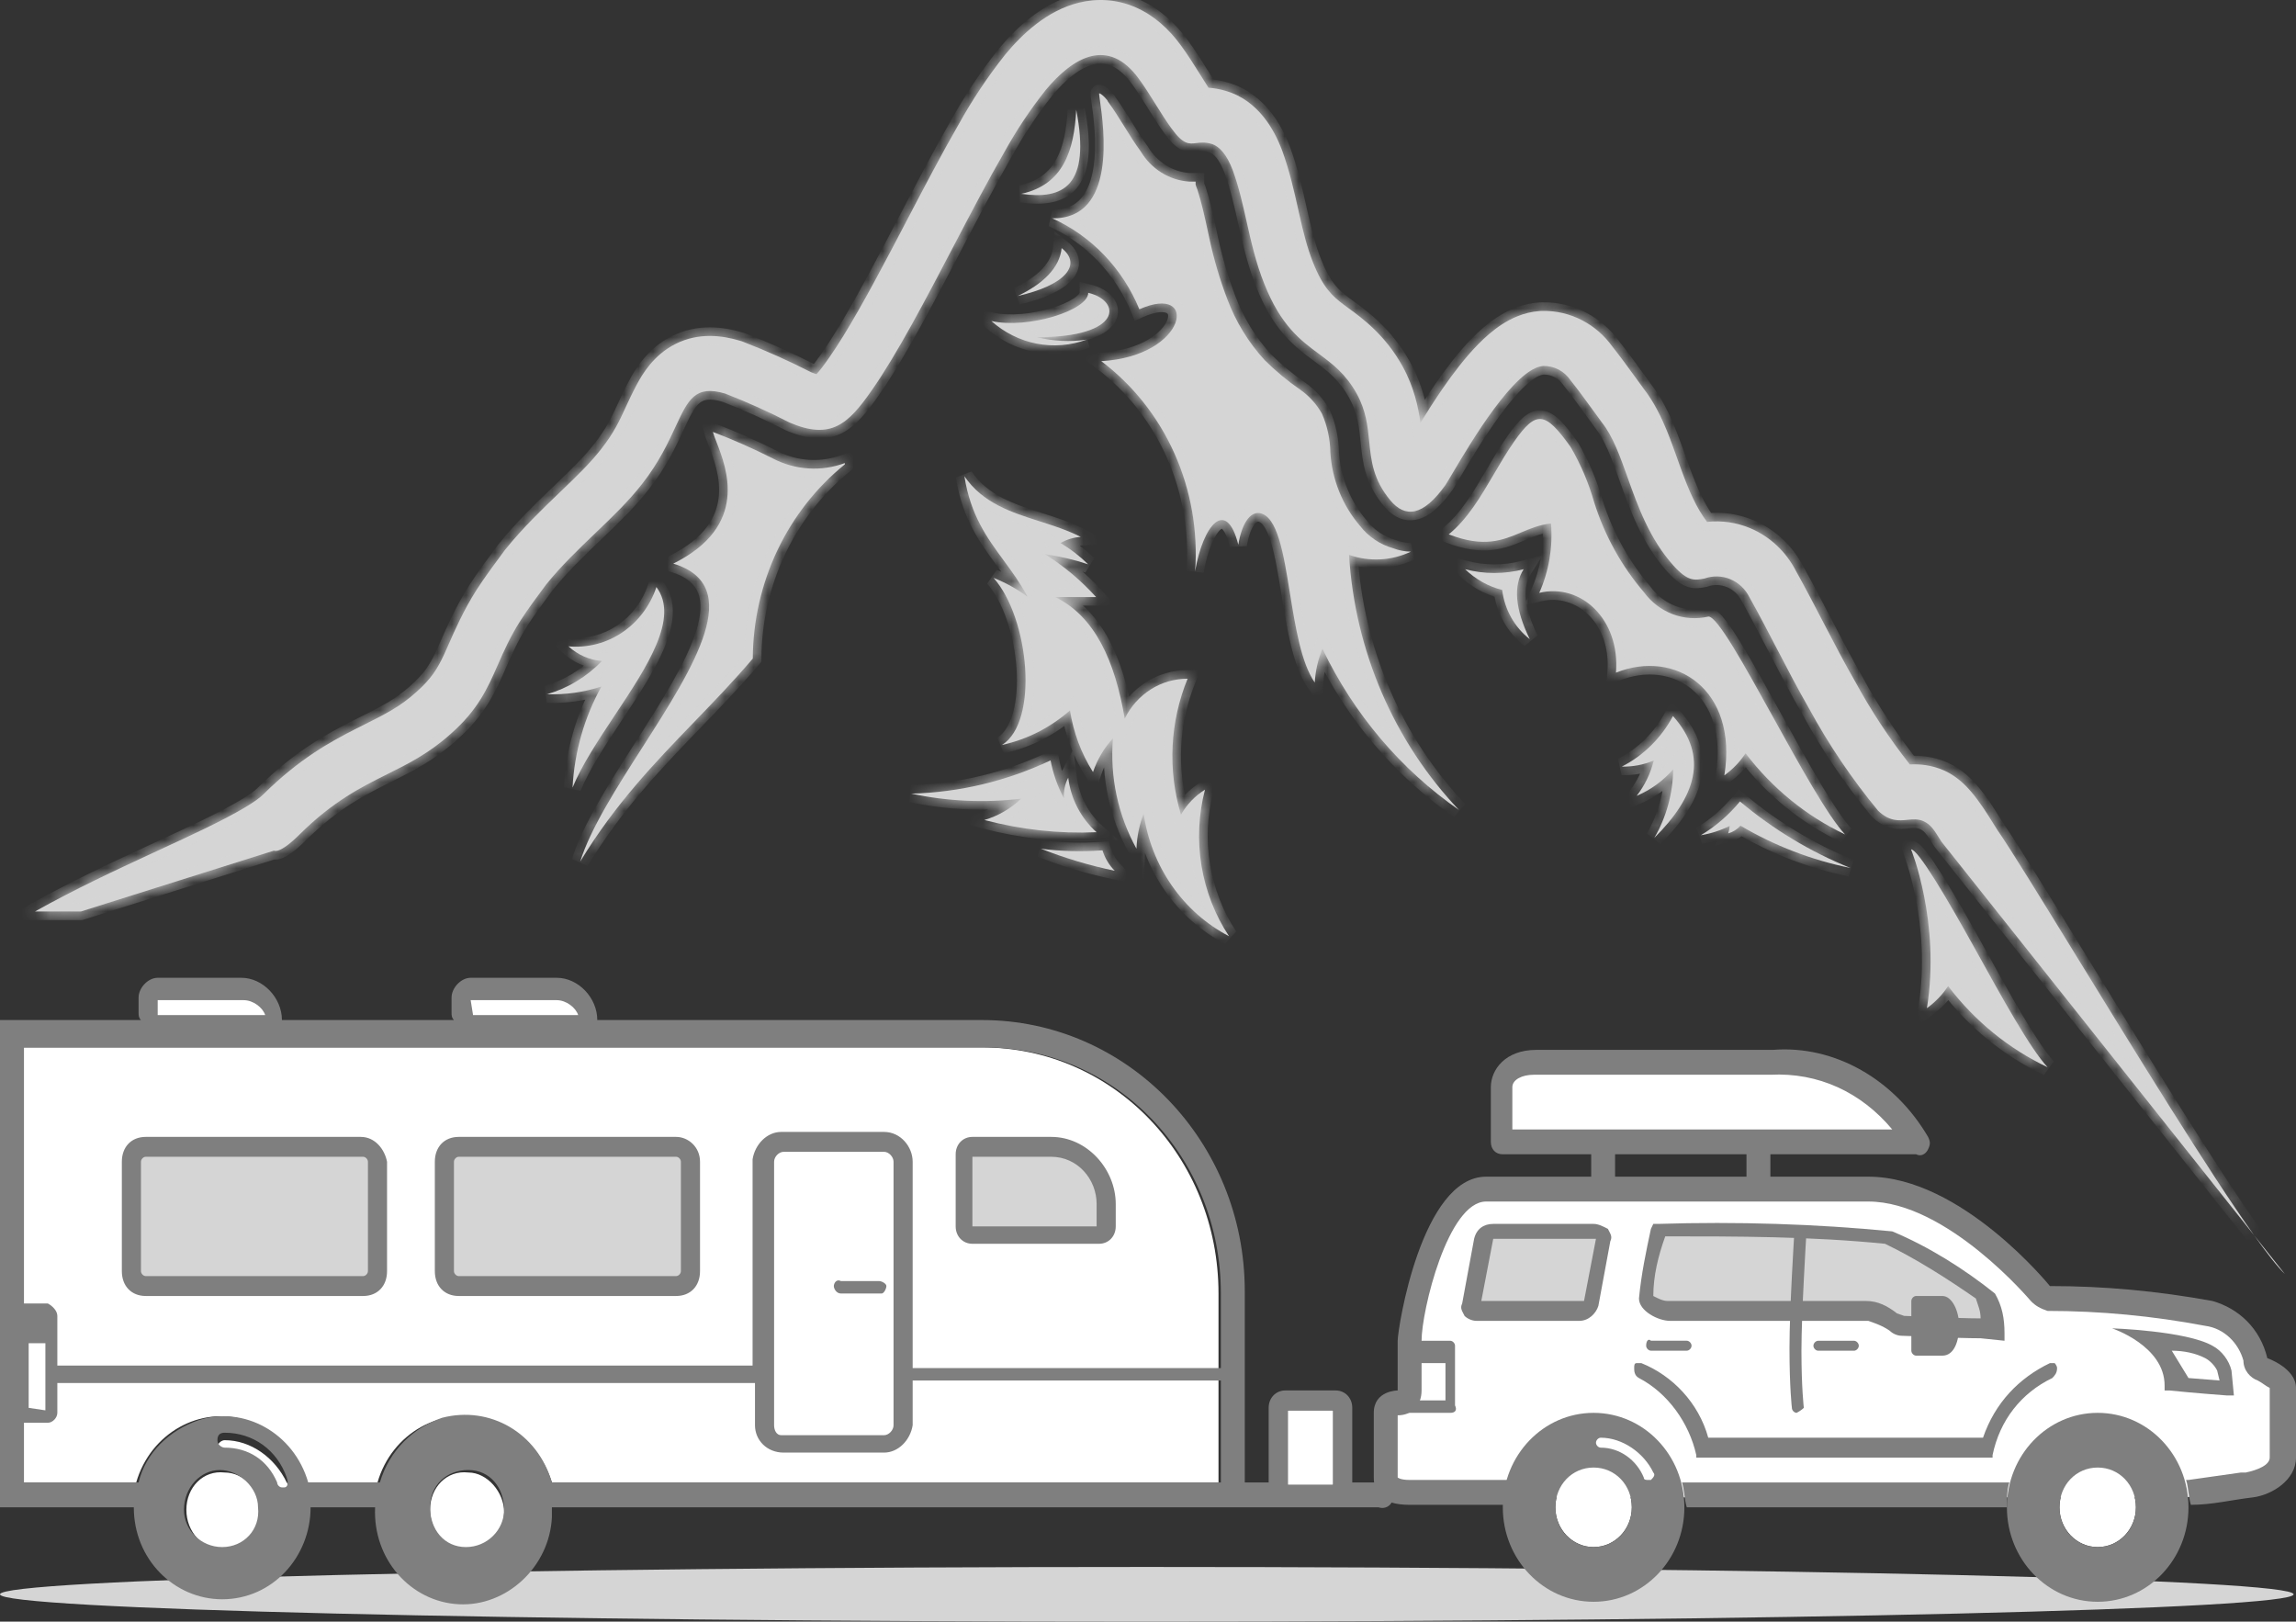 <svg width="160" height="113" viewBox="0 0 160 113" fill="none" xmlns="http://www.w3.org/2000/svg">
<rect x="0" y="0" width="160" height="113" fill="#333333" stroke="none"/>
<mask id="path-1-inside-1_611_20131" fill="white">
<path d="M86.87 15.432C86.596 14.214 86.329 13.021 85.91 11.875C85.5 10.782 84.983 10.188 84.413 10.022C83.969 9.893 83.651 9.934 83.372 9.969C82.846 10.036 82.46 10.085 81.634 8.946C81.269 8.45 80.905 7.866 80.537 7.275C80.148 6.652 79.755 6.022 79.353 5.48C77.233 2.569 74.792 3.96 72.868 6.277C71.79 7.636 70.824 9.087 69.981 10.615C68.88 12.515 67.686 14.795 66.473 17.114C64.525 20.835 62.526 24.657 60.77 27.169C59.095 29.579 57.901 30.672 55.032 29.449C53.57 28.697 52.071 28.022 50.542 27.428C48.439 26.797 47.948 27.856 47.074 29.74C46.563 30.84 45.922 32.222 44.752 33.713C43.802 34.934 42.658 36.029 41.481 37.155C40.319 38.268 39.124 39.412 38.053 40.738L37.97 40.85C37.39 41.63 36.798 42.427 36.271 43.241C35.556 44.363 35.116 45.364 34.7 46.312C33.974 47.964 33.32 49.454 31.407 51.138C29.893 52.498 28.475 53.205 26.992 53.944C25.16 54.858 23.229 55.821 20.895 58.127C19.465 59.559 19.093 59.272 19.093 59.272L5.635 63.515H2.434C3.825 62.735 5.232 62.015 6.596 61.349C8.001 60.662 9.389 60.018 10.685 59.419L11.003 59.272C12.19 58.724 13.284 58.218 14.284 57.733C16.631 56.594 17.871 55.831 18.336 55.364L18.346 55.355L18.356 55.345C20.855 52.876 23.013 51.686 24.857 50.757C25.037 50.665 25.211 50.578 25.378 50.495C26.883 49.741 27.872 49.246 28.998 48.234L29.011 48.222L29.025 48.21C30.051 47.306 30.494 46.569 30.924 45.657C31.017 45.461 31.124 45.216 31.248 44.933C31.677 43.955 32.303 42.526 33.197 41.122L33.205 41.11L33.213 41.097C33.81 40.176 34.47 39.288 35.034 38.529L35.181 38.331L35.23 38.271C36.455 36.754 37.799 35.468 38.925 34.39L39.006 34.312C40.212 33.157 41.141 32.257 41.886 31.3L41.891 31.293L41.896 31.287C42.78 30.16 43.152 29.354 43.593 28.396C43.81 27.925 44.044 27.419 44.363 26.82C44.76 26.073 45.548 24.732 47.076 23.965C48.691 23.154 50.317 23.368 51.565 23.743L51.7 23.784L51.832 23.835C53.432 24.456 55.002 25.16 56.535 25.943C56.685 26.004 56.805 26.044 56.897 26.071L56.919 26.048C57.125 25.826 57.391 25.484 57.782 24.921L57.788 24.913C59.055 23.1 60.535 20.408 62.137 17.373C62.488 16.707 62.845 16.025 63.204 15.339L63.206 15.335C64.42 13.015 65.662 10.642 66.804 8.669C67.745 6.967 68.823 5.35 70.024 3.836L70.05 3.802L70.078 3.769C71.189 2.432 72.919 0.741 75.192 0.184C76.432 -0.12 77.798 -0.072 79.14 0.513C80.437 1.078 81.468 2.037 82.281 3.148C82.771 3.811 83.227 4.542 83.587 5.118L83.6 5.139C83.837 5.52 84.037 5.839 84.216 6.112L84.259 6.116C84.626 6.145 85.006 6.212 85.4 6.326L85.406 6.327L85.411 6.329C87.677 6.992 88.797 9.021 89.345 10.482L89.35 10.496L89.356 10.511C89.868 11.912 90.19 13.354 90.454 14.533L90.454 14.534L90.455 14.537C90.48 14.649 90.504 14.758 90.528 14.866C90.826 16.188 91.09 17.263 91.503 18.294L91.506 18.302L91.51 18.31C92.207 20.069 92.873 20.64 93.59 21.192C93.699 21.276 93.827 21.368 93.968 21.471L93.97 21.473C94.926 22.169 96.542 23.347 97.749 25.539C98.544 26.98 98.844 28.403 98.985 29.464C99.428 28.742 99.954 27.915 100.521 27.093C101.236 26.058 102.097 24.915 103.016 23.981C103.476 23.513 104.029 23.017 104.659 22.608C105.26 22.218 106.166 21.754 107.285 21.674L107.368 21.668L107.451 21.666C108.431 21.641 109.4 21.869 110.275 22.328C111.095 22.758 111.807 23.38 112.356 24.143C112.923 24.857 113.485 25.631 114.032 26.385L114.036 26.39L114.039 26.395C114.205 26.623 114.37 26.85 114.533 27.073C115.28 28.033 115.782 29.096 116.149 29.991C116.415 30.639 116.68 31.382 116.914 32.037L116.915 32.039L116.916 32.044L116.917 32.047C117 32.278 117.078 32.498 117.152 32.699C117.701 34.205 118.221 35.4 118.959 36.367C119.974 36.256 121.006 36.402 121.966 36.805C123.326 37.376 124.45 38.425 125.144 39.768C125.826 40.99 126.465 42.22 127.072 43.387L127.23 43.691C127.906 44.991 128.549 46.217 129.233 47.407L129.256 47.446L129.278 47.486C130.387 49.524 131.662 51.459 133.09 53.268C133.126 53.266 133.163 53.265 133.201 53.264C133.739 53.246 134.566 53.285 135.479 53.689L135.509 53.703L135.54 53.717C136.444 54.138 137.06 54.819 137.324 55.124C137.666 55.517 137.968 55.941 138.203 56.288C138.445 56.645 138.67 57.005 138.846 57.287L138.911 57.392C139.058 57.626 139.147 57.769 139.213 57.869C140.072 59.099 142.151 62.481 144.677 66.59C148.727 73.181 153.927 81.642 157.085 86.084L135.291 58.649L135.248 58.58C134.75 57.78 134.549 57.458 134.034 57.218C133.666 57.055 133.305 57.09 132.928 57.127C132.321 57.187 131.672 57.25 130.881 56.495C129.058 54.291 127.447 51.907 126.07 49.377C125.284 48.011 124.559 46.617 123.834 45.22L123.833 45.22C123.21 44.02 122.585 42.818 121.918 41.628C121.635 41.053 121.162 40.604 120.586 40.362C120.01 40.12 119.369 40.103 118.782 40.312C118.105 40.442 117.624 40.534 116.627 39.422C114.953 37.564 114.144 35.298 113.424 33.28C112.887 31.775 112.399 30.407 111.638 29.449C111.434 29.171 111.238 28.901 111.048 28.639L111.047 28.638L111.046 28.637C110.488 27.869 109.977 27.164 109.446 26.502C109.232 26.184 108.946 25.927 108.614 25.752C108.281 25.578 107.912 25.491 107.54 25.5C105.566 25.643 102.49 30.836 101.217 32.986C100.997 33.358 100.831 33.639 100.734 33.787C99.166 35.993 97.919 36.104 96.885 34.862C95.683 33.415 95.55 32.101 95.415 30.762C95.307 29.698 95.198 28.62 94.551 27.447C93.779 26.046 92.863 25.367 91.911 24.66C90.619 23.703 89.26 22.695 88.101 19.772C87.516 18.314 87.189 16.856 86.87 15.432Z"/>
<path d="M159.225 88.777L157.085 86.084C157.992 87.359 158.73 88.303 159.225 88.777Z"/>
<path d="M97.073 38.199C96.161 37.941 95.35 37.389 94.757 36.623C93.552 35.214 92.831 33.427 92.708 31.544C92.695 30.603 92.495 29.675 92.12 28.819C91.741 28.153 91.223 27.583 90.606 27.151C89.723 26.543 88.894 25.854 88.129 25.093C87.004 23.868 86.12 22.426 85.528 20.848C85.005 19.476 84.588 18.063 84.28 16.622C84.241 16.442 84.201 16.261 84.162 16.08C83.954 15.121 83.743 14.146 83.443 13.211C83.391 13.098 83.349 12.98 83.318 12.858V12.654H82.873C82.188 12.608 81.523 12.392 80.934 12.025C80.345 11.657 79.849 11.148 79.488 10.541C79.078 9.985 78.712 9.396 78.347 8.808C77.982 8.219 77.617 7.631 77.207 7.075C77.207 6.982 76.761 6.519 76.601 6.5C76.578 6.497 76.605 6.686 76.651 7.01C76.919 8.883 77.835 15.276 73.323 15.213C76.053 16.439 78.228 18.708 79.398 21.552C83.55 19.699 82.802 24.815 76.744 25.167C78.945 26.824 80.701 29.04 81.846 31.604C82.99 34.167 83.485 36.993 83.283 39.812C83.835 36.568 85.456 34.659 86.294 37.958C86.543 36.438 87.131 35.66 87.773 35.752C89.021 35.954 89.439 38.539 89.891 41.337C90.272 43.692 90.677 46.197 91.621 47.561C91.667 46.75 91.848 45.953 92.156 45.206C94.333 49.749 97.612 53.622 101.67 56.44C97.139 51.67 94.418 45.356 94.009 38.663C95.421 39.16 96.962 39.081 98.32 38.44C97.894 38.434 97.473 38.353 97.073 38.199Z"/>
<path d="M128.574 58.145C127.368 56.854 125.405 53.306 123.557 49.965C121.556 46.348 119.689 42.972 119.06 42.963C118.23 43.158 117.364 43.101 116.565 42.798C115.766 42.496 115.067 41.961 114.552 41.257C113 39.444 111.824 37.317 111.095 35.01C110.711 33.657 110.16 32.361 109.456 31.154C107.674 28.652 107.051 28.578 105.519 30.765C105.012 31.488 104.556 32.266 104.102 33.041C103.182 34.61 102.269 36.167 100.957 37.235C103.417 38.187 104.704 37.646 105.996 37.104C106.642 36.833 107.289 36.561 108.084 36.475C108.221 38.134 107.938 39.802 107.265 41.313C110.169 40.608 112.913 43.167 112.61 46.874C116.743 45.206 121.127 48.042 120.164 54.03C120.742 53.614 121.243 53.093 121.643 52.491C123.49 54.921 125.866 56.859 128.574 58.145Z"/>
<path d="M58.873 32.267C58.061 32.568 57.199 32.695 56.339 32.641C55.478 32.587 54.638 32.352 53.866 31.952C52.501 31.262 51.104 30.643 49.679 30.098C49.721 30.267 49.813 30.503 49.926 30.794C50.646 32.638 52.212 36.648 46.918 39.274C51.977 40.806 48.368 46.449 44.76 52.089C42.955 54.91 41.151 57.731 40.432 60.036C42.872 56.012 45.629 53.154 48.386 50.297C49.757 48.876 51.127 47.456 52.459 45.892C52.473 43.278 53.058 40.702 54.169 38.358C55.28 36.014 56.889 33.963 58.873 32.359V32.267Z"/>
<path d="M39.613 45.039C40.931 45.16 42.25 44.819 43.361 44.07C44.472 43.321 45.31 42.207 45.742 40.905C47.348 43.056 45.11 46.429 42.852 49.83C41.705 51.559 40.552 53.295 39.898 54.883C40.028 52.403 40.718 49.989 41.911 47.838C40.684 48.239 39.401 48.421 38.116 48.376C39.564 47.961 40.884 47.163 41.947 46.059C41.083 45.993 40.263 45.635 39.613 45.039Z"/>
<path d="M74.998 7.649C76.031 12.969 74.089 13.933 71.167 13.507C74.089 12.876 74.855 10.504 74.998 7.649Z"/>
<path d="M72.272 23.499C78.24 23.499 78.169 20.959 75.835 20.403C75.835 21.627 71.612 22.943 69.082 22.368C69.983 23.173 71.071 23.717 72.238 23.945C73.405 24.173 74.609 24.076 75.728 23.666C74.576 23.835 73.404 23.778 72.272 23.499Z"/>
<path d="M73.982 17.288C75.443 18.438 74.231 19.884 70.918 20.625C72.664 19.791 73.84 18.679 73.982 17.288Z"/>
<path d="M71.607 41.584C71.109 40.64 70.525 39.846 69.946 39.056C68.783 37.473 67.634 35.907 67.206 33.187C68.496 35.064 70.46 35.691 72.446 36.325C73.422 36.636 74.403 36.949 75.313 37.413C74.819 37.445 74.338 37.591 73.905 37.84C74.601 38.252 75.248 38.75 75.829 39.323C74.847 38.996 73.84 38.761 72.818 38.618C74.132 39.438 75.331 40.443 76.382 41.603H73.531C76.311 42.956 77.7 46.07 78.377 50.075C78.789 49.235 79.417 48.53 80.191 48.039C80.965 47.548 81.854 47.29 82.76 47.294C81.527 50.293 81.362 53.652 82.297 56.767C82.709 56.051 83.284 55.452 83.972 55.024C83.522 56.751 83.439 58.559 83.728 60.323C84.017 62.087 84.672 63.764 85.647 65.238C84.069 64.414 82.705 63.208 81.669 61.721C80.633 60.233 79.957 58.509 79.696 56.692C79.397 57.473 79.229 58.3 79.197 59.139C77.907 56.81 77.335 54.125 77.558 51.446C76.94 52.12 76.466 52.922 76.168 53.8C75.346 52.502 74.799 51.035 74.564 49.5C73.201 50.699 71.572 51.527 69.825 51.91C72.426 50.278 71.714 43.049 69.237 40.268C70.078 40.599 70.874 41.041 71.607 41.584Z"/>
<path d="M71.161 55.655C68.606 55.958 66.02 55.839 63.5 55.302C66.853 55.217 70.156 54.429 73.21 52.985C73.386 53.907 73.698 54.795 74.137 55.617C74.107 55.122 74.212 54.627 74.44 54.19C74.623 55.668 75.328 57.023 76.417 57.99C73.784 58.102 71.149 57.815 68.596 57.138C69.55 56.859 70.429 56.351 71.161 55.655Z"/>
<path d="M77.683 60.678C75.929 60.312 74.207 59.797 72.533 59.139C73.958 59.324 75.396 59.361 76.827 59.251C76.997 59.792 77.29 60.282 77.683 60.678Z"/>
<path d="M104.681 41.11C103.715 40.866 102.826 40.368 102.098 39.664C103.437 40.016 104.839 40.016 106.178 39.664C105.447 40.813 105.572 42.426 106.606 44.539C106.08 44.131 105.639 43.617 105.308 43.028C104.977 42.439 104.764 41.786 104.681 41.11Z"/>
<path d="M115.247 52.992C114.54 53.291 113.782 53.436 113.02 53.418C114.525 52.65 115.769 51.421 116.583 49.896C119.131 52.732 118.133 55.55 115.283 58.386C116.123 56.942 116.578 55.291 116.601 53.603C115.896 54.412 115.025 55.046 114.053 55.457C114.615 54.733 115.022 53.893 115.247 52.992Z"/>
<path d="M120.538 57.552C119.901 57.867 119.223 58.086 118.525 58.201C119.555 57.583 120.477 56.787 121.251 55.847C123.572 57.796 126.168 59.359 128.948 60.481C126.258 59.935 123.671 58.94 121.287 57.534C121.057 57.794 120.76 57.981 120.432 58.071C120.486 57.903 120.522 57.729 120.538 57.552Z"/>
<path d="M142.689 74.367C141.483 73.076 139.52 69.528 137.672 66.187C135.671 62.57 133.662 59.185 133.175 59.185C133.175 59.185 135.242 64.264 134.279 70.252C134.857 69.836 135.359 69.315 135.758 68.713C137.605 71.143 139.981 73.081 142.689 74.367Z"/>
</mask>
<path d="M86.87 15.432C86.596 14.214 86.329 13.021 85.91 11.875C85.5 10.782 84.983 10.188 84.413 10.022C83.969 9.893 83.651 9.934 83.372 9.969C82.846 10.036 82.46 10.085 81.634 8.946C81.269 8.45 80.905 7.866 80.537 7.275C80.148 6.652 79.755 6.022 79.353 5.48C77.233 2.569 74.792 3.96 72.868 6.277C71.79 7.636 70.824 9.087 69.981 10.615C68.88 12.515 67.686 14.795 66.473 17.114C64.525 20.835 62.526 24.657 60.77 27.169C59.095 29.579 57.901 30.672 55.032 29.449C53.57 28.697 52.071 28.022 50.542 27.428C48.439 26.797 47.948 27.856 47.074 29.74C46.563 30.84 45.922 32.222 44.752 33.713C43.802 34.934 42.658 36.029 41.481 37.155C40.319 38.268 39.124 39.412 38.053 40.738L37.97 40.85C37.39 41.63 36.798 42.427 36.271 43.241C35.556 44.363 35.116 45.364 34.7 46.312C33.974 47.964 33.32 49.454 31.407 51.138C29.893 52.498 28.475 53.205 26.992 53.944C25.16 54.858 23.229 55.821 20.895 58.127C19.465 59.559 19.093 59.272 19.093 59.272L5.635 63.515H2.434C3.825 62.735 5.232 62.015 6.596 61.349C8.001 60.662 9.389 60.018 10.685 59.419L11.003 59.272C12.19 58.724 13.284 58.218 14.284 57.733C16.631 56.594 17.871 55.831 18.336 55.364L18.346 55.355L18.356 55.345C20.855 52.876 23.013 51.686 24.857 50.757C25.037 50.665 25.211 50.578 25.378 50.495C26.883 49.741 27.872 49.246 28.998 48.234L29.011 48.222L29.025 48.21C30.051 47.306 30.494 46.569 30.924 45.657C31.017 45.461 31.124 45.216 31.248 44.933C31.677 43.955 32.303 42.526 33.197 41.122L33.205 41.11L33.213 41.097C33.81 40.176 34.47 39.288 35.034 38.529L35.181 38.331L35.23 38.271C36.455 36.754 37.799 35.468 38.925 34.39L39.006 34.312C40.212 33.157 41.141 32.257 41.886 31.3L41.891 31.293L41.896 31.287C42.78 30.16 43.152 29.354 43.593 28.396C43.81 27.925 44.044 27.419 44.363 26.82C44.76 26.073 45.548 24.732 47.076 23.965C48.691 23.154 50.317 23.368 51.565 23.743L51.7 23.784L51.832 23.835C53.432 24.456 55.002 25.16 56.535 25.943C56.685 26.004 56.805 26.044 56.897 26.071L56.919 26.048C57.125 25.826 57.391 25.484 57.782 24.921L57.788 24.913C59.055 23.1 60.535 20.408 62.137 17.373C62.488 16.707 62.845 16.025 63.204 15.339L63.206 15.335C64.42 13.015 65.662 10.642 66.804 8.669C67.745 6.967 68.823 5.35 70.024 3.836L70.05 3.802L70.078 3.769C71.189 2.432 72.919 0.741 75.192 0.184C76.432 -0.12 77.798 -0.072 79.14 0.513C80.437 1.078 81.468 2.037 82.281 3.148C82.771 3.811 83.227 4.542 83.587 5.118L83.6 5.139C83.837 5.52 84.037 5.839 84.216 6.112L84.259 6.116C84.626 6.145 85.006 6.212 85.4 6.326L85.406 6.327L85.411 6.329C87.677 6.992 88.797 9.021 89.345 10.482L89.35 10.496L89.356 10.511C89.868 11.912 90.19 13.354 90.454 14.533L90.454 14.534L90.455 14.537C90.48 14.649 90.504 14.758 90.528 14.866C90.826 16.188 91.09 17.263 91.503 18.294L91.506 18.302L91.51 18.31C92.207 20.069 92.873 20.64 93.59 21.192C93.699 21.276 93.827 21.368 93.968 21.471L93.97 21.473C94.926 22.169 96.542 23.347 97.749 25.539C98.544 26.98 98.844 28.403 98.985 29.464C99.428 28.742 99.954 27.915 100.521 27.093C101.236 26.058 102.097 24.915 103.016 23.981C103.476 23.513 104.029 23.017 104.659 22.608C105.26 22.218 106.166 21.754 107.285 21.674L107.368 21.668L107.451 21.666C108.431 21.641 109.4 21.869 110.275 22.328C111.095 22.758 111.807 23.38 112.356 24.143C112.923 24.857 113.485 25.631 114.032 26.385L114.036 26.39L114.039 26.395C114.205 26.623 114.37 26.85 114.533 27.073C115.28 28.033 115.782 29.096 116.149 29.991C116.415 30.639 116.68 31.382 116.914 32.037L116.915 32.039L116.916 32.044L116.917 32.047C117 32.278 117.078 32.498 117.152 32.699C117.701 34.205 118.221 35.4 118.959 36.367C119.974 36.256 121.006 36.402 121.966 36.805C123.326 37.376 124.45 38.425 125.144 39.768C125.826 40.99 126.465 42.22 127.072 43.387L127.23 43.691C127.906 44.991 128.549 46.217 129.233 47.407L129.256 47.446L129.278 47.486C130.387 49.524 131.662 51.459 133.09 53.268C133.126 53.266 133.163 53.265 133.201 53.264C133.739 53.246 134.566 53.285 135.479 53.689L135.509 53.703L135.54 53.717C136.444 54.138 137.06 54.819 137.324 55.124C137.666 55.517 137.968 55.941 138.203 56.288C138.445 56.645 138.67 57.005 138.846 57.287L138.911 57.392C139.058 57.626 139.147 57.769 139.213 57.869C140.072 59.099 142.151 62.481 144.677 66.59C148.727 73.181 153.927 81.642 157.085 86.084L135.291 58.649L135.248 58.58C134.75 57.78 134.549 57.458 134.034 57.218C133.666 57.055 133.305 57.09 132.928 57.127C132.321 57.187 131.672 57.25 130.881 56.495C129.058 54.291 127.447 51.907 126.07 49.377C125.284 48.011 124.559 46.617 123.834 45.22L123.833 45.22C123.21 44.02 122.585 42.818 121.918 41.628C121.635 41.053 121.162 40.604 120.586 40.362C120.01 40.12 119.369 40.103 118.782 40.312C118.105 40.442 117.624 40.534 116.627 39.422C114.953 37.564 114.144 35.298 113.424 33.28C112.887 31.775 112.399 30.407 111.638 29.449C111.434 29.171 111.238 28.901 111.048 28.639L111.047 28.638L111.046 28.637C110.488 27.869 109.977 27.164 109.446 26.502C109.232 26.184 108.946 25.927 108.614 25.752C108.281 25.578 107.912 25.491 107.54 25.5C105.566 25.643 102.49 30.836 101.217 32.986C100.997 33.358 100.831 33.639 100.734 33.787C99.166 35.993 97.919 36.104 96.885 34.862C95.683 33.415 95.55 32.101 95.415 30.762C95.307 29.698 95.198 28.62 94.551 27.447C93.779 26.046 92.863 25.367 91.911 24.66C90.619 23.703 89.26 22.695 88.101 19.772C87.516 18.314 87.189 16.856 86.87 15.432Z" fill="#D5D5D5"/>
<path d="M159.225 88.777L157.085 86.084C157.992 87.359 158.73 88.303 159.225 88.777Z" fill="#D5D5D5"/>
<path d="M97.073 38.199C96.161 37.941 95.35 37.389 94.757 36.623C93.552 35.214 92.831 33.427 92.708 31.544C92.695 30.603 92.495 29.675 92.12 28.819C91.741 28.153 91.223 27.583 90.606 27.151C89.723 26.543 88.894 25.854 88.129 25.093C87.004 23.868 86.12 22.426 85.528 20.848C85.005 19.476 84.588 18.063 84.28 16.622C84.241 16.442 84.201 16.261 84.162 16.08C83.954 15.121 83.743 14.146 83.443 13.211C83.391 13.098 83.349 12.98 83.318 12.858V12.654H82.873C82.188 12.608 81.523 12.392 80.934 12.025C80.345 11.657 79.849 11.148 79.488 10.541C79.078 9.985 78.712 9.396 78.347 8.808C77.982 8.219 77.617 7.631 77.207 7.075C77.207 6.982 76.761 6.519 76.601 6.5C76.578 6.497 76.605 6.686 76.651 7.01C76.919 8.883 77.835 15.276 73.323 15.213C76.053 16.439 78.228 18.708 79.398 21.552C83.55 19.699 82.802 24.815 76.744 25.167C78.945 26.824 80.701 29.04 81.846 31.604C82.99 34.167 83.485 36.993 83.283 39.812C83.835 36.568 85.456 34.659 86.294 37.958C86.543 36.438 87.131 35.66 87.773 35.752C89.021 35.954 89.439 38.539 89.891 41.337C90.272 43.692 90.677 46.197 91.621 47.561C91.667 46.75 91.848 45.953 92.156 45.206C94.333 49.749 97.612 53.622 101.67 56.44C97.139 51.67 94.418 45.356 94.009 38.663C95.421 39.16 96.962 39.081 98.32 38.44C97.894 38.434 97.473 38.353 97.073 38.199Z" fill="#D5D5D5"/>
<path d="M128.574 58.145C127.368 56.854 125.405 53.306 123.557 49.965C121.556 46.348 119.689 42.972 119.06 42.963C118.23 43.158 117.364 43.101 116.565 42.798C115.766 42.496 115.067 41.961 114.552 41.257C113 39.444 111.824 37.317 111.095 35.01C110.711 33.657 110.16 32.361 109.456 31.154C107.674 28.652 107.051 28.578 105.519 30.765C105.012 31.488 104.556 32.266 104.102 33.041C103.182 34.61 102.269 36.167 100.957 37.235C103.417 38.187 104.704 37.646 105.996 37.104C106.642 36.833 107.289 36.561 108.084 36.475C108.221 38.134 107.938 39.802 107.265 41.313C110.169 40.608 112.913 43.167 112.61 46.874C116.743 45.206 121.127 48.042 120.164 54.03C120.742 53.614 121.243 53.093 121.643 52.491C123.49 54.921 125.866 56.859 128.574 58.145Z" fill="#D5D5D5"/>
<path d="M58.873 32.267C58.061 32.568 57.199 32.695 56.339 32.641C55.478 32.587 54.638 32.352 53.866 31.952C52.501 31.262 51.104 30.643 49.679 30.098C49.721 30.267 49.813 30.503 49.926 30.794C50.646 32.638 52.212 36.648 46.918 39.274C51.977 40.806 48.368 46.449 44.76 52.089C42.955 54.91 41.151 57.731 40.432 60.036C42.872 56.012 45.629 53.154 48.386 50.297C49.757 48.876 51.127 47.456 52.459 45.892C52.473 43.278 53.058 40.702 54.169 38.358C55.28 36.014 56.889 33.963 58.873 32.359V32.267Z" fill="#D5D5D5"/>
<path d="M39.613 45.039C40.931 45.16 42.25 44.819 43.361 44.07C44.472 43.321 45.31 42.207 45.742 40.905C47.348 43.056 45.11 46.429 42.852 49.83C41.705 51.559 40.552 53.295 39.898 54.883C40.028 52.403 40.718 49.989 41.911 47.838C40.684 48.239 39.401 48.421 38.116 48.376C39.564 47.961 40.884 47.163 41.947 46.059C41.083 45.993 40.263 45.635 39.613 45.039Z" fill="#D5D5D5"/>
<path d="M74.998 7.649C76.031 12.969 74.089 13.933 71.167 13.507C74.089 12.876 74.855 10.504 74.998 7.649Z" fill="#D5D5D5"/>
<path d="M72.272 23.499C78.24 23.499 78.169 20.959 75.835 20.403C75.835 21.627 71.612 22.943 69.082 22.368C69.983 23.173 71.071 23.717 72.238 23.945C73.405 24.173 74.609 24.076 75.728 23.666C74.576 23.835 73.404 23.778 72.272 23.499Z" fill="#D5D5D5"/>
<path d="M73.982 17.288C75.443 18.438 74.231 19.884 70.918 20.625C72.664 19.791 73.84 18.679 73.982 17.288Z" fill="#D5D5D5"/>
<path d="M71.607 41.584C71.109 40.64 70.525 39.846 69.946 39.056C68.783 37.473 67.634 35.907 67.206 33.187C68.496 35.064 70.46 35.691 72.446 36.325C73.422 36.636 74.403 36.949 75.313 37.413C74.819 37.445 74.338 37.591 73.905 37.84C74.601 38.252 75.248 38.75 75.829 39.323C74.847 38.996 73.84 38.761 72.818 38.618C74.132 39.438 75.331 40.443 76.382 41.603H73.531C76.311 42.956 77.7 46.07 78.377 50.075C78.789 49.235 79.417 48.53 80.191 48.039C80.965 47.548 81.854 47.29 82.76 47.294C81.527 50.293 81.362 53.652 82.297 56.767C82.709 56.051 83.284 55.452 83.972 55.024C83.522 56.751 83.439 58.559 83.728 60.323C84.017 62.087 84.672 63.764 85.647 65.238C84.069 64.414 82.705 63.208 81.669 61.721C80.633 60.233 79.957 58.509 79.696 56.692C79.397 57.473 79.229 58.3 79.197 59.139C77.907 56.81 77.335 54.125 77.558 51.446C76.94 52.12 76.466 52.922 76.168 53.8C75.346 52.502 74.799 51.035 74.564 49.5C73.201 50.699 71.572 51.527 69.825 51.91C72.426 50.278 71.714 43.049 69.237 40.268C70.078 40.599 70.874 41.041 71.607 41.584Z" fill="#D5D5D5"/>
<path d="M71.161 55.655C68.606 55.958 66.02 55.839 63.5 55.302C66.853 55.217 70.156 54.429 73.21 52.985C73.386 53.907 73.698 54.795 74.137 55.617C74.107 55.122 74.212 54.627 74.44 54.19C74.623 55.668 75.328 57.023 76.417 57.99C73.784 58.102 71.149 57.815 68.596 57.138C69.55 56.859 70.429 56.351 71.161 55.655Z" fill="#D5D5D5"/>
<path d="M77.683 60.678C75.929 60.312 74.207 59.797 72.533 59.139C73.958 59.324 75.396 59.361 76.827 59.251C76.997 59.792 77.29 60.282 77.683 60.678Z" fill="#D5D5D5"/>
<path d="M104.681 41.11C103.715 40.866 102.826 40.368 102.098 39.664C103.437 40.016 104.839 40.016 106.178 39.664C105.447 40.813 105.572 42.426 106.606 44.539C106.08 44.131 105.639 43.617 105.308 43.028C104.977 42.439 104.764 41.786 104.681 41.11Z" fill="#D5D5D5"/>
<path d="M115.247 52.992C114.54 53.291 113.782 53.436 113.02 53.418C114.525 52.65 115.769 51.421 116.583 49.896C119.131 52.732 118.133 55.55 115.283 58.386C116.123 56.942 116.578 55.291 116.601 53.603C115.896 54.412 115.025 55.046 114.053 55.457C114.615 54.733 115.022 53.893 115.247 52.992Z" fill="#D5D5D5"/>
<path d="M120.538 57.552C119.901 57.867 119.223 58.086 118.525 58.201C119.555 57.583 120.477 56.787 121.251 55.847C123.572 57.796 126.168 59.359 128.948 60.481C126.258 59.935 123.671 58.94 121.287 57.534C121.057 57.794 120.76 57.981 120.432 58.071C120.486 57.903 120.522 57.729 120.538 57.552Z" fill="#D5D5D5"/>
<path d="M142.689 74.367C141.483 73.076 139.52 69.528 137.672 66.187C135.671 62.57 133.662 59.185 133.175 59.185C133.175 59.185 135.242 64.264 134.279 70.252C134.857 69.836 135.359 69.315 135.758 68.713C137.605 71.143 139.981 73.081 142.689 74.367Z" fill="#D5D5D5"/>
<path d="M85.91 11.875L86.473 11.669L86.472 11.665L85.91 11.875ZM86.87 15.432L86.284 15.564V15.564L86.87 15.432ZM84.413 10.022L84.582 9.446L84.58 9.445L84.413 10.022ZM83.372 9.969L83.448 10.565L83.372 9.969ZM81.634 8.946L82.119 8.594L82.117 8.591L81.634 8.946ZM80.537 7.275L81.046 6.958V6.958L80.537 7.275ZM79.353 5.48L78.868 5.833L78.871 5.837L79.353 5.48ZM72.868 6.277L72.406 5.894L72.397 5.904L72.868 6.277ZM69.981 10.615L70.5 10.916L70.506 10.905L69.981 10.615ZM66.473 17.114L67.004 17.393V17.393L66.473 17.114ZM60.77 27.169L60.278 26.825L60.277 26.826L60.77 27.169ZM55.032 29.449L54.758 29.983L54.777 29.992L54.797 30.001L55.032 29.449ZM50.542 27.428L50.76 26.869L50.738 26.861L50.715 26.854L50.542 27.428ZM47.074 29.74L47.618 29.992L47.618 29.992L47.074 29.74ZM44.752 33.713L44.28 33.342L44.278 33.344L44.752 33.713ZM41.481 37.155L41.896 37.589L41.896 37.589L41.481 37.155ZM38.053 40.738L37.586 40.361L37.578 40.371L37.571 40.381L38.053 40.738ZM37.97 40.85L38.452 41.208L38.452 41.208L37.97 40.85ZM36.271 43.241L35.767 42.915L35.765 42.919L36.271 43.241ZM34.7 46.312L35.249 46.553L34.7 46.312ZM31.407 51.138L31.01 50.688L31.006 50.692L31.407 51.138ZM26.992 53.944L27.26 54.481L27.26 54.481L26.992 53.944ZM20.895 58.127L20.473 57.7L20.47 57.703L20.895 58.127ZM19.093 59.272L19.459 58.797L19.211 58.605L18.912 58.7L19.093 59.272ZM5.635 63.515V64.115H5.727L5.815 64.087L5.635 63.515ZM2.434 63.515L2.141 62.992L0.138 64.115H2.434V63.515ZM6.596 61.349L6.859 61.888L6.859 61.888L6.596 61.349ZM10.685 59.419L10.434 58.874L10.434 58.874L10.685 59.419ZM11.003 59.272L10.752 58.727L10.752 58.727L11.003 59.272ZM14.284 57.733L14.546 58.273H14.546L14.284 57.733ZM18.336 55.364L18.761 55.788L18.761 55.788L18.336 55.364ZM18.346 55.355L17.924 54.928L17.921 54.931L18.346 55.355ZM18.356 55.345L18.778 55.772L18.778 55.772L18.356 55.345ZM24.857 50.757L25.127 51.292H25.127L24.857 50.757ZM25.378 50.495L25.647 51.031L25.647 51.031L25.378 50.495ZM28.998 48.234L29.399 48.681L29.399 48.681L28.998 48.234ZM29.011 48.222L28.615 47.771L28.61 47.776L29.011 48.222ZM29.025 48.21L29.422 48.66L29.422 48.66L29.025 48.21ZM30.924 45.657L31.467 45.913L31.467 45.913L30.924 45.657ZM31.248 44.933L30.699 44.692L30.699 44.692L31.248 44.933ZM33.197 41.122L32.691 40.8L32.691 40.8L33.197 41.122ZM33.205 41.11L32.702 40.783L32.699 40.787L33.205 41.11ZM33.213 41.097L33.717 41.423L33.717 41.423L33.213 41.097ZM35.034 38.529L35.516 38.887L35.516 38.887L35.034 38.529ZM35.181 38.331L34.715 37.954L34.707 37.963L34.7 37.973L35.181 38.331ZM35.23 38.271L34.763 37.894L34.763 37.894L35.23 38.271ZM38.925 34.39L39.34 34.824L39.34 34.824L38.925 34.39ZM39.006 34.312L39.421 34.746L39.421 34.746L39.006 34.312ZM41.886 31.3L41.412 30.931L41.412 30.931L41.886 31.3ZM41.891 31.293L41.419 30.923L41.417 30.924L41.891 31.293ZM41.896 31.287L42.368 31.657L42.368 31.657L41.896 31.287ZM43.593 28.396L44.138 28.647L44.138 28.647L43.593 28.396ZM44.363 26.82L43.833 26.537L43.833 26.537L44.363 26.82ZM47.076 23.965L47.345 24.501L47.076 23.965ZM51.565 23.743L51.393 24.318L51.393 24.318L51.565 23.743ZM51.7 23.784L51.918 23.224L51.896 23.216L51.873 23.209L51.7 23.784ZM51.832 23.835L51.615 24.394L51.615 24.394L51.832 23.835ZM56.535 25.943L56.262 26.477L56.285 26.489L56.31 26.499L56.535 25.943ZM56.897 26.071L56.73 26.647L57.084 26.75L57.335 26.481L56.897 26.071ZM56.919 26.048L57.357 26.459L57.358 26.456L56.919 26.048ZM57.782 24.921L58.275 25.264L58.275 25.264L57.782 24.921ZM57.788 24.913L57.296 24.569L57.295 24.57L57.788 24.913ZM62.137 17.373L61.606 17.093V17.093L62.137 17.373ZM63.204 15.339L62.672 15.06L62.672 15.061L63.204 15.339ZM63.206 15.335L63.737 15.614L63.737 15.614L63.206 15.335ZM66.804 8.669L67.323 8.969L67.329 8.959L66.804 8.669ZM70.024 3.836L70.494 4.208V4.208L70.024 3.836ZM70.05 3.802L69.589 3.419L69.58 3.429L70.05 3.802ZM70.078 3.769L70.539 4.153L70.539 4.152L70.078 3.769ZM75.192 0.184L75.049 -0.398V-0.398L75.192 0.184ZM79.14 0.513L79.38 -0.037V-0.037L79.14 0.513ZM82.281 3.148L81.796 3.503L81.799 3.505L82.281 3.148ZM83.587 5.118L83.077 5.436L83.078 5.436L83.587 5.118ZM83.6 5.139L84.109 4.822L84.109 4.821L83.6 5.139ZM84.216 6.112L83.714 6.441L83.876 6.688L84.17 6.711L84.216 6.112ZM84.259 6.116L84.307 5.518L84.305 5.517L84.259 6.116ZM85.4 6.326L85.233 6.902L85.234 6.902L85.4 6.326ZM85.406 6.327L85.574 5.751L85.572 5.751L85.406 6.327ZM85.411 6.329L85.243 6.905L85.243 6.905L85.411 6.329ZM89.345 10.482L88.783 10.693L88.783 10.693L89.345 10.482ZM89.35 10.496L89.914 10.29L89.912 10.286L89.35 10.496ZM89.356 10.511L88.792 10.717L88.792 10.717L89.356 10.511ZM90.454 14.533L91.041 14.408L91.04 14.402L90.454 14.533ZM90.454 14.534L89.867 14.66L89.869 14.666L90.454 14.534ZM90.455 14.537L91.04 14.406L91.04 14.405L90.455 14.537ZM90.528 14.866L89.943 14.997L89.943 14.997L90.528 14.866ZM91.503 18.294L92.06 18.071L92.06 18.07L91.503 18.294ZM91.506 18.302L92.064 18.08L92.063 18.079L91.506 18.302ZM91.51 18.31L92.067 18.089L92.067 18.088L91.51 18.31ZM93.59 21.192L93.956 20.716L93.956 20.716L93.59 21.192ZM93.968 21.471L93.615 21.956L93.616 21.957L93.968 21.471ZM93.97 21.473L94.324 20.988L94.323 20.987L93.97 21.473ZM97.749 25.539L97.224 25.828L97.224 25.828L97.749 25.539ZM98.985 29.464L98.39 29.544L98.614 31.217L99.496 29.778L98.985 29.464ZM100.521 27.093L101.015 27.434L101.015 27.434L100.521 27.093ZM103.016 23.981L103.443 24.402L103.016 23.981ZM104.659 22.608L104.332 22.105H104.332L104.659 22.608ZM107.285 21.674L107.328 22.272L107.328 22.272L107.285 21.674ZM107.368 21.668L107.353 21.068L107.339 21.068L107.325 21.069L107.368 21.668ZM107.451 21.666L107.466 22.265H107.466L107.451 21.666ZM110.275 22.328L110.554 21.797L110.275 22.328ZM112.356 24.143L111.869 24.494L111.878 24.505L111.886 24.516L112.356 24.143ZM114.032 26.385L113.546 26.737L113.547 26.738L114.032 26.385ZM114.036 26.39L114.522 26.038L114.521 26.037L114.036 26.39ZM114.039 26.395L113.553 26.747L113.554 26.747L114.039 26.395ZM114.533 27.073L114.048 27.427L114.054 27.434L114.059 27.441L114.533 27.073ZM116.149 29.991L116.704 29.763V29.763L116.149 29.991ZM116.914 32.037L116.349 32.238L116.349 32.239L116.914 32.037ZM116.915 32.039L117.48 31.839L117.479 31.837L116.915 32.039ZM116.916 32.044L117.482 31.843L117.481 31.843L116.916 32.044ZM116.917 32.047L116.352 32.247L116.352 32.249L116.917 32.047ZM117.152 32.699L116.588 32.905L116.588 32.905L117.152 32.699ZM118.959 36.367L118.482 36.731L118.688 37.001L119.025 36.964L118.959 36.367ZM121.966 36.805L121.733 37.358L121.733 37.358L121.966 36.805ZM125.144 39.768L124.61 40.043L124.615 40.052L124.62 40.06L125.144 39.768ZM127.072 43.387L126.54 43.664L126.54 43.664L127.072 43.387ZM127.23 43.691L126.698 43.968L126.698 43.968L127.23 43.691ZM129.233 47.407L129.753 47.108L129.753 47.108L129.233 47.407ZM129.256 47.446L129.783 47.159L129.776 47.147L129.256 47.446ZM129.278 47.486L129.805 47.2L129.805 47.2L129.278 47.486ZM133.09 53.268L132.618 53.64L132.81 53.883L133.119 53.867L133.09 53.268ZM133.201 53.264L133.22 53.863L133.201 53.264ZM135.479 53.689L135.236 54.238L135.236 54.238L135.479 53.689ZM135.509 53.703L135.763 53.159L135.753 53.154L135.509 53.703ZM135.54 53.717L135.793 53.173L135.793 53.173L135.54 53.717ZM137.324 55.124L136.871 55.517L136.871 55.517L137.324 55.124ZM138.203 56.288L137.706 56.624L137.706 56.624L138.203 56.288ZM138.846 57.287L139.355 56.969V56.969L138.846 57.287ZM138.911 57.392L139.421 57.074L139.421 57.074L138.911 57.392ZM139.213 57.869L138.713 58.2L138.717 58.206L138.721 58.213L139.213 57.869ZM144.677 66.59L145.188 66.276L144.677 66.59ZM135.291 58.649L134.781 58.966L134.8 58.995L134.821 59.022L135.291 58.649ZM135.248 58.58L134.738 58.897L134.738 58.897L135.248 58.58ZM134.034 57.218L134.287 56.674L134.277 56.67L134.034 57.218ZM132.928 57.127L132.869 56.53L132.928 57.127ZM130.881 56.495L130.418 56.878L130.441 56.905L130.466 56.929L130.881 56.495ZM126.07 49.377L126.597 49.09L126.59 49.078L126.07 49.377ZM123.834 45.22L123.298 45.491L123.301 45.497L123.834 45.22ZM123.833 45.22L124.369 44.949L124.366 44.943L123.833 45.22ZM121.918 41.628L121.38 41.894L121.387 41.908L121.395 41.921L121.918 41.628ZM120.586 40.362L120.354 40.915L120.586 40.362ZM118.782 40.312L118.895 40.901L118.94 40.893L118.983 40.877L118.782 40.312ZM116.627 39.422L117.073 39.022L117.073 39.021L116.627 39.422ZM113.424 33.28L113.989 33.078V33.078L113.424 33.28ZM111.638 29.449L111.154 29.804L111.161 29.813L111.168 29.822L111.638 29.449ZM111.048 28.639L110.561 28.989L110.562 28.991L111.048 28.639ZM111.047 28.638L111.534 28.287L111.53 28.282L111.047 28.638ZM111.046 28.637L110.561 28.989L110.563 28.992L111.046 28.637ZM109.446 26.502L108.949 26.837L108.963 26.857L108.978 26.877L109.446 26.502ZM108.614 25.752L108.335 26.284L108.335 26.284L108.614 25.752ZM107.54 25.5L107.525 24.901L107.511 24.901L107.497 24.902L107.54 25.5ZM101.217 32.986L100.701 32.681V32.681L101.217 32.986ZM100.734 33.787L101.223 34.134L101.229 34.126L101.235 34.117L100.734 33.787ZM96.885 34.862L96.424 35.245L96.424 35.246L96.885 34.862ZM95.415 30.762L96.011 30.701V30.701L95.415 30.762ZM94.551 27.447L94.025 27.736L94.026 27.736L94.551 27.447ZM91.911 24.66L92.268 24.178V24.178L91.911 24.66ZM88.101 19.772L88.659 19.551L88.658 19.549L88.101 19.772ZM159.225 88.777L158.809 89.211L159.694 88.404L159.225 88.777ZM94.757 36.623L95.231 36.256L95.222 36.245L95.213 36.234L94.757 36.623ZM97.073 38.199L97.288 37.639L97.263 37.629L97.237 37.622L97.073 38.199ZM92.708 31.544L92.108 31.552L92.108 31.568L92.109 31.583L92.708 31.544ZM92.12 28.819L92.67 28.578L92.657 28.55L92.641 28.522L92.12 28.819ZM90.606 27.151L90.949 26.659L90.946 26.657L90.606 27.151ZM88.129 25.093L87.687 25.499L87.696 25.509L87.706 25.519L88.129 25.093ZM85.528 20.848L86.089 20.637L86.088 20.634L85.528 20.848ZM84.28 16.622L84.867 16.496L84.866 16.492L84.28 16.622ZM84.162 16.08L84.749 15.953V15.953L84.162 16.08ZM83.443 13.211L84.014 13.027L84.003 12.992L83.988 12.959L83.443 13.211ZM83.318 12.858H82.718V12.933L82.737 13.006L83.318 12.858ZM83.318 12.654H83.918V12.054H83.318V12.654ZM82.873 12.654L82.832 13.253L82.853 13.254H82.873V12.654ZM80.934 12.025L80.616 12.534L80.616 12.534L80.934 12.025ZM79.488 10.541L80.003 10.234L79.988 10.209L79.971 10.185L79.488 10.541ZM78.347 8.808L77.837 9.124L77.837 9.124L78.347 8.808ZM77.207 7.075H76.607V7.272L76.724 7.431L77.207 7.075ZM76.601 6.5L76.532 7.096L76.532 7.096L76.601 6.5ZM76.651 7.01L77.245 6.925V6.925L76.651 7.01ZM73.323 15.213L73.331 14.613L73.077 15.76L73.323 15.213ZM79.398 21.552L78.844 21.781L79.079 22.352L79.643 22.1L79.398 21.552ZM76.744 25.167L76.709 24.568L75.077 24.663L76.383 25.647L76.744 25.167ZM81.846 31.604L81.298 31.849L81.846 31.604ZM83.283 39.812L82.684 39.769L83.874 39.913L83.283 39.812ZM86.294 37.958L85.712 38.106L86.886 38.055L86.294 37.958ZM87.773 35.752L87.868 35.16L87.858 35.158L87.773 35.752ZM89.891 41.337L90.484 41.242L89.891 41.337ZM91.621 47.561L91.128 47.902L92.122 49.338L92.22 47.594L91.621 47.561ZM92.156 45.206L92.697 44.947L92.115 43.733L91.601 44.978L92.156 45.206ZM101.67 56.44L101.328 56.933L102.105 56.027L101.67 56.44ZM94.009 38.663L94.208 38.097L93.355 37.796L93.41 38.699L94.009 38.663ZM98.32 38.44L98.576 38.983L98.329 37.84L98.32 38.44ZM123.557 49.965L123.032 50.255V50.255L123.557 49.965ZM128.574 58.145L128.317 58.687L129.012 57.735L128.574 58.145ZM119.06 42.963L119.069 42.363L118.995 42.362L118.922 42.379L119.06 42.963ZM116.565 42.798L116.353 43.36H116.353L116.565 42.798ZM114.552 41.257L115.036 40.903L115.023 40.885L115.008 40.867L114.552 41.257ZM111.095 35.01L110.518 35.174L110.521 35.182L110.523 35.191L111.095 35.01ZM109.456 31.154L109.974 30.852L109.961 30.828L109.945 30.806L109.456 31.154ZM105.519 30.765L106.01 31.109V31.109L105.519 30.765ZM104.102 33.041L103.584 32.737L104.102 33.041ZM100.957 37.235L100.579 36.769L99.777 37.421L100.741 37.794L100.957 37.235ZM105.996 37.104L105.764 36.551H105.764L105.996 37.104ZM108.084 36.475L108.682 36.425L108.632 35.812L108.019 35.878L108.084 36.475ZM107.265 41.313L106.717 41.069L106.22 42.184L107.406 41.896L107.265 41.313ZM112.61 46.874L112.012 46.825L111.933 47.795L112.834 47.431L112.61 46.874ZM120.164 54.03L119.572 53.935L119.343 55.36L120.515 54.517L120.164 54.03ZM121.643 52.491L122.121 52.128L121.61 51.456L121.144 52.159L121.643 52.491ZM56.339 32.641L56.377 32.042H56.377L56.339 32.641ZM58.873 32.267H59.473V31.404L58.664 31.704L58.873 32.267ZM53.866 31.952L54.143 31.419L54.137 31.416L53.866 31.952ZM49.679 30.098L49.894 29.538L48.825 29.129L49.096 30.24L49.679 30.098ZM49.926 30.794L49.367 31.012L49.367 31.012L49.926 30.794ZM46.918 39.274L46.651 38.737L45.294 39.409L46.744 39.848L46.918 39.274ZM44.76 52.089L44.255 51.765L44.76 52.089ZM40.432 60.036L39.859 59.858L40.945 60.347L40.432 60.036ZM48.386 50.297L48.818 50.714H48.818L48.386 50.297ZM52.459 45.892L52.916 46.281L53.058 46.114L53.059 45.895L52.459 45.892ZM58.873 32.359L59.25 32.826L59.473 32.646V32.359H58.873ZM39.613 45.039L39.667 44.442L37.894 44.279L39.207 45.482L39.613 45.039ZM45.742 40.905L46.222 40.546L45.535 39.625L45.172 40.716L45.742 40.905ZM42.852 49.83L43.352 50.162L42.852 49.83ZM39.898 54.883L39.298 54.851L40.452 55.111L39.898 54.883ZM41.911 47.838L42.436 48.129L43.177 46.793L41.724 47.268L41.911 47.838ZM38.116 48.376L37.951 47.799L38.095 48.975L38.116 48.376ZM41.947 46.059L42.379 46.475L43.262 45.557L41.992 45.46L41.947 46.059ZM74.998 7.649L75.587 7.534L74.398 7.619L74.998 7.649ZM71.167 13.507L71.04 12.92L71.08 14.1L71.167 13.507ZM75.835 20.403L75.974 19.82L75.235 19.643V20.403H75.835ZM72.272 23.499V22.899L72.128 24.082L72.272 23.499ZM69.082 22.368L69.215 21.783L66.953 21.269L68.682 22.816L69.082 22.368ZM75.728 23.666L75.935 24.229L75.641 23.072L75.728 23.666ZM73.982 17.288L74.353 16.817L73.496 16.143L73.385 17.227L73.982 17.288ZM70.918 20.625L70.659 20.084L71.049 21.211L70.918 20.625ZM69.946 39.056L69.462 39.411L69.946 39.056ZM71.607 41.584L71.249 42.066L72.137 41.304L71.607 41.584ZM67.206 33.187L67.7 32.847L66.613 33.28L67.206 33.187ZM72.446 36.325L72.628 35.753H72.628L72.446 36.325ZM75.313 37.413L75.351 38.012L77.533 37.872L75.585 36.879L75.313 37.413ZM73.905 37.84L73.606 37.32L72.715 37.832L73.599 38.356L73.905 37.84ZM75.829 39.323L75.64 39.892L76.25 38.895L75.829 39.323ZM72.818 38.618L72.901 38.024L72.501 39.127L72.818 38.618ZM76.382 41.603V42.203H77.735L76.826 41.2L76.382 41.603ZM73.531 41.603V41.003L73.268 42.142L73.531 41.603ZM78.377 50.075L77.786 50.175L78.096 52.01L78.916 50.339L78.377 50.075ZM80.191 48.039L80.512 48.546H80.512L80.191 48.039ZM82.76 47.294L83.315 47.522L83.654 46.697L82.763 46.694L82.76 47.294ZM82.297 56.767L81.722 56.939L82.123 58.273L82.817 57.066L82.297 56.767ZM83.972 55.024L84.553 55.175L84.932 53.719L83.655 54.515L83.972 55.024ZM83.728 60.323L84.32 60.226L83.728 60.323ZM85.647 65.238L85.369 65.77L86.147 64.907L85.647 65.238ZM79.696 56.692L80.29 56.607L79.961 54.318L79.135 56.478L79.696 56.692ZM79.197 59.139L78.672 59.43L79.715 61.313L79.796 59.162L79.197 59.139ZM77.558 51.446L78.156 51.496L78.301 49.749L77.116 51.041L77.558 51.446ZM76.168 53.8L75.661 54.121L76.333 55.183L76.736 53.993L76.168 53.8ZM74.564 49.5L75.157 49.409L74.992 48.325L74.168 49.049L74.564 49.5ZM69.825 51.91L69.506 51.401L69.953 52.496L69.825 51.91ZM69.237 40.268L69.457 39.71L68.789 40.667L69.237 40.268ZM63.5 55.302L63.484 54.703L63.375 55.889L63.5 55.302ZM71.161 55.655L71.575 56.089L72.882 54.846L71.091 55.059L71.161 55.655ZM73.21 52.985L73.8 52.873L73.655 52.111L72.954 52.443L73.21 52.985ZM74.137 55.617L73.607 55.9L74.736 55.582L74.137 55.617ZM74.44 54.19L75.035 54.116L74.798 52.203L73.907 53.913L74.44 54.19ZM76.417 57.99L76.443 58.59L77.925 58.527L76.816 57.542L76.417 57.99ZM68.596 57.138L68.427 56.562L66.36 57.165L68.442 57.718L68.596 57.138ZM72.533 59.139L72.61 58.544L72.314 59.698L72.533 59.139ZM77.683 60.678L77.56 61.266L79.51 61.672L78.109 60.256L77.683 60.678ZM76.827 59.251L77.4 59.071L77.257 58.616L76.781 58.653L76.827 59.251ZM102.098 39.664L102.25 39.084L100.031 38.499L101.681 40.095L102.098 39.664ZM104.681 41.11L105.277 41.037L105.227 40.629L104.828 40.528L104.681 41.11ZM106.178 39.664L106.684 39.986L107.505 38.694L106.025 39.084L106.178 39.664ZM106.606 44.539L106.238 45.013L107.145 44.276L106.606 44.539ZM105.308 43.028L104.785 43.322V43.322L105.308 43.028ZM113.02 53.418L112.747 52.884L113.006 54.018L113.02 53.418ZM115.247 52.992L115.829 53.137L116.12 51.971L115.013 52.439L115.247 52.992ZM116.583 49.896L117.03 49.495L116.457 48.858L116.054 49.613L116.583 49.896ZM115.283 58.386L114.764 58.084L115.706 58.812L115.283 58.386ZM116.601 53.603L117.201 53.612L117.223 51.977L116.149 53.209L116.601 53.603ZM114.053 55.457L113.579 55.09L112.169 56.906L114.287 56.01L114.053 55.457ZM118.525 58.201L118.216 57.687L118.623 58.793L118.525 58.201ZM120.538 57.552L121.136 57.609L121.237 56.538L120.273 57.014L120.538 57.552ZM121.251 55.847L121.637 55.388L121.173 54.998L120.788 55.465L121.251 55.847ZM128.948 60.481L128.829 61.069L129.173 59.925L128.948 60.481ZM121.287 57.534L121.592 57.017L121.165 56.766L120.837 57.137L121.287 57.534ZM120.432 58.071L119.861 57.887L119.519 58.946L120.591 58.65L120.432 58.071ZM137.672 66.187L137.147 66.477L137.672 66.187ZM142.689 74.367L142.432 74.909L143.128 73.958L142.689 74.367ZM133.175 59.185V58.585H132.283L132.619 59.411L133.175 59.185ZM134.279 70.252L133.687 70.157L133.458 71.582L134.63 70.739L134.279 70.252ZM135.758 68.713L136.236 68.35L135.725 67.679L135.259 68.381L135.758 68.713ZM85.346 12.082C85.75 13.184 86.009 14.338 86.284 15.564L87.455 15.301C87.183 14.089 86.908 12.858 86.473 11.669L85.346 12.082ZM84.245 10.597C84.534 10.682 84.957 11.042 85.348 12.086L86.472 11.665C86.043 10.521 85.432 9.695 84.582 9.446L84.245 10.597ZM83.448 10.565C83.71 10.531 83.926 10.505 84.246 10.598L84.58 9.445C84.012 9.281 83.591 9.336 83.296 9.374L83.448 10.565ZM81.148 9.299C81.578 9.891 81.956 10.268 82.365 10.456C82.805 10.657 83.194 10.597 83.448 10.565L83.296 9.374C83.023 9.409 82.957 9.407 82.866 9.365C82.745 9.309 82.516 9.141 82.119 8.594L81.148 9.299ZM80.027 7.593C80.393 8.178 80.77 8.783 81.15 9.301L82.117 8.591C81.769 8.117 81.417 7.553 81.046 6.958L80.027 7.593ZM78.871 5.837C79.256 6.356 79.636 6.965 80.027 7.593L81.046 6.958C80.66 6.34 80.254 5.688 79.835 5.122L78.871 5.837ZM73.329 6.66C74.269 5.528 75.257 4.727 76.18 4.501C76.622 4.392 77.05 4.415 77.476 4.601C77.91 4.79 78.382 5.166 78.868 5.833L79.838 5.127C79.264 4.338 78.636 3.797 77.955 3.501C77.267 3.201 76.567 3.17 75.894 3.335C74.585 3.656 73.39 4.709 72.406 5.894L73.329 6.66ZM70.506 10.905C71.334 9.406 72.281 7.982 73.338 6.65L72.397 5.904C71.299 7.289 70.315 8.768 69.456 10.325L70.506 10.905ZM67.004 17.393C68.22 15.07 69.407 12.803 70.5 10.916L69.462 10.314C68.353 12.228 67.153 14.52 65.941 16.836L67.004 17.393ZM61.261 27.513C63.045 24.961 65.064 21.1 67.004 17.393L65.941 16.836C63.987 20.571 62.007 24.352 60.278 26.825L61.261 27.513ZM54.797 30.001C56.317 30.649 57.529 30.738 58.611 30.211C59.636 29.712 60.432 28.706 61.262 27.511L60.277 26.826C59.433 28.041 58.794 28.787 58.086 29.132C57.436 29.448 56.616 29.472 55.268 28.897L54.797 30.001ZM50.325 27.988C51.834 28.574 53.314 29.24 54.758 29.983L55.307 28.915C53.826 28.154 52.308 27.471 50.76 26.869L50.325 27.988ZM47.618 29.992C47.839 29.515 48.023 29.12 48.21 28.792C48.397 28.465 48.565 28.243 48.736 28.098C49.016 27.859 49.423 27.719 50.37 28.003L50.715 26.854C49.558 26.506 48.668 26.579 47.958 27.184C47.635 27.459 47.385 27.817 47.167 28.198C46.95 28.578 46.745 29.023 46.529 29.487L47.618 29.992ZM45.224 34.083C46.44 32.533 47.106 31.096 47.618 29.992L46.529 29.487C46.02 30.584 45.403 31.911 44.28 33.342L45.224 34.083ZM41.896 37.589C43.067 36.468 44.244 35.343 45.225 34.081L44.278 33.344C43.36 34.525 42.249 35.59 41.066 36.722L41.896 37.589ZM38.519 41.115C39.563 39.823 40.73 38.705 41.896 37.589L41.066 36.722C39.908 37.831 38.685 39 37.586 40.361L38.519 41.115ZM38.452 41.208L38.534 41.096L37.571 40.381L37.488 40.492L38.452 41.208ZM36.774 43.567C37.289 42.772 37.87 41.99 38.452 41.208L37.488 40.492C36.911 41.269 36.307 42.082 35.767 42.915L36.774 43.567ZM35.249 46.553C35.666 45.605 36.09 44.642 36.777 43.563L35.765 42.919C35.023 44.084 34.567 45.123 34.151 46.071L35.249 46.553ZM31.803 51.588C33.819 49.813 34.517 48.222 35.249 46.553L34.151 46.071C33.432 47.706 32.821 49.094 31.01 50.688L31.803 51.588ZM27.26 54.481C28.743 53.741 30.227 53.004 31.808 51.584L31.006 50.692C29.558 51.992 28.207 52.668 26.725 53.407L27.26 54.481ZM21.316 58.553C23.581 56.317 25.442 55.388 27.26 54.481L26.725 53.407C24.878 54.328 22.877 55.325 20.473 57.7L21.316 58.553ZM19.093 59.272C18.726 59.747 18.727 59.748 18.728 59.748C18.729 59.749 18.73 59.749 18.73 59.75C18.732 59.751 18.733 59.752 18.734 59.753C18.737 59.755 18.74 59.757 18.743 59.759C18.748 59.763 18.755 59.767 18.761 59.771C18.773 59.78 18.786 59.788 18.8 59.796C18.828 59.812 18.859 59.827 18.894 59.84C18.963 59.867 19.041 59.886 19.126 59.892C19.295 59.906 19.479 59.873 19.678 59.795C20.063 59.643 20.583 59.288 21.319 58.55L20.47 57.703C19.777 58.397 19.396 58.616 19.238 58.678C19.165 58.707 19.166 58.692 19.221 58.696C19.249 58.699 19.287 58.706 19.33 58.722C19.351 58.731 19.373 58.741 19.395 58.754C19.406 58.76 19.416 58.767 19.427 58.774C19.433 58.777 19.438 58.781 19.444 58.785C19.446 58.787 19.449 58.789 19.451 58.791C19.453 58.792 19.454 58.793 19.455 58.794C19.456 58.794 19.457 58.795 19.457 58.795C19.458 58.796 19.459 58.797 19.093 59.272ZM5.815 64.087L19.273 59.844L18.912 58.7L5.454 62.943L5.815 64.087ZM5.635 62.915H2.434V64.115H5.635V62.915ZM6.333 60.81C4.962 61.48 3.544 62.205 2.141 62.992L2.728 64.038C4.106 63.266 5.502 62.551 6.859 61.888L6.333 60.81ZM10.434 58.874C9.137 59.473 7.744 60.12 6.333 60.81L6.859 61.888C8.258 61.204 9.641 60.563 10.937 59.964L10.434 58.874ZM10.752 58.727L10.434 58.874L10.937 59.964L11.255 59.816L10.752 58.727ZM14.023 57.193C13.028 57.675 11.94 58.178 10.752 58.727L11.255 59.816C12.441 59.269 13.54 58.761 14.546 58.273L14.023 57.193ZM17.911 54.941C17.735 55.118 17.364 55.394 16.71 55.78C16.068 56.16 15.188 56.628 14.023 57.193L14.546 58.273C15.728 57.699 16.641 57.216 17.322 56.813C17.991 56.416 18.472 56.078 18.761 55.788L17.911 54.941ZM17.921 54.931L17.911 54.941L18.761 55.788L18.771 55.778L17.921 54.931ZM17.934 54.918L17.924 54.928L18.768 55.782L18.778 55.772L17.934 54.918ZM24.586 50.221C22.715 51.164 20.496 52.388 17.934 54.918L18.778 55.772C21.214 53.365 23.311 52.208 25.127 51.292L24.586 50.221ZM25.109 49.958C24.942 50.042 24.768 50.129 24.586 50.221L25.127 51.292C25.307 51.202 25.479 51.115 25.647 51.031L25.109 49.958ZM28.597 47.788C27.538 48.739 26.618 49.202 25.109 49.958L25.647 51.031C27.147 50.279 28.205 49.753 29.399 48.681L28.597 47.788ZM28.61 47.776L28.597 47.788L29.399 48.681L29.412 48.668L28.61 47.776ZM28.629 47.759L28.615 47.771L29.408 48.672L29.422 48.66L28.629 47.759ZM30.382 45.4C29.976 46.259 29.578 46.924 28.629 47.759L29.422 48.66C30.524 47.689 31.011 46.878 31.467 45.913L30.382 45.4ZM30.699 44.692C30.574 44.978 30.47 45.214 30.382 45.4L31.467 45.913C31.564 45.708 31.675 45.454 31.798 45.174L30.699 44.692ZM32.691 40.8C31.77 42.247 31.127 43.715 30.699 44.692L31.798 45.174C32.227 44.194 32.837 42.804 33.704 41.444L32.691 40.8ZM32.699 40.787L32.691 40.8L33.703 41.444L33.711 41.432L32.699 40.787ZM32.71 40.771L32.702 40.783L33.709 41.436L33.717 41.423L32.71 40.771ZM34.552 38.171C33.99 38.928 33.319 39.831 32.71 40.771L33.717 41.423C34.301 40.521 34.95 39.648 35.516 38.887L34.552 38.171ZM34.7 37.973L34.552 38.171L35.516 38.887L35.663 38.689L34.7 37.973ZM34.763 37.894L34.715 37.954L35.648 38.708L35.697 38.648L34.763 37.894ZM38.51 33.957C37.386 35.032 36.016 36.343 34.763 37.894L35.697 38.648C36.894 37.165 38.211 35.904 39.34 34.824L38.51 33.957ZM38.591 33.879L38.51 33.957L39.34 34.824L39.421 34.746L38.591 33.879ZM41.412 30.931C40.699 31.848 39.804 32.718 38.591 33.879L39.421 34.746C40.621 33.597 41.583 32.666 42.359 31.668L41.412 30.931ZM41.417 30.924L41.412 30.931L42.359 31.668L42.364 31.662L41.417 30.924ZM41.424 30.916L41.419 30.923L42.363 31.664L42.368 31.657L41.424 30.916ZM43.048 28.145C42.611 29.093 42.263 29.847 41.424 30.916L42.368 31.657C43.297 30.474 43.692 29.614 44.138 28.647L43.048 28.145ZM43.833 26.537C43.505 27.153 43.265 27.674 43.048 28.145L44.138 28.647C44.355 28.176 44.582 27.684 44.892 27.102L43.833 26.537ZM46.807 23.429C45.103 24.284 44.242 25.769 43.833 26.537L44.892 27.102C45.278 26.377 45.992 25.18 47.345 24.501L46.807 23.429ZM51.738 23.168C50.42 22.773 48.617 22.52 46.807 23.429L47.345 24.501C48.764 23.789 50.213 23.963 51.393 24.318L51.738 23.168ZM51.873 23.209L51.738 23.168L51.393 24.318L51.528 24.358L51.873 23.209ZM52.05 23.276L51.918 23.224L51.483 24.343L51.615 24.394L52.05 23.276ZM56.807 25.409C55.256 24.616 53.668 23.904 52.049 23.276L51.615 24.394C53.196 25.008 54.747 25.703 56.262 26.477L56.807 25.409ZM57.064 25.495C56.994 25.474 56.893 25.441 56.759 25.387L56.31 26.499C56.477 26.567 56.616 26.614 56.73 26.647L57.064 25.495ZM56.481 25.638L56.46 25.661L57.335 26.481L57.357 26.459L56.481 25.638ZM57.289 24.579C56.902 25.135 56.656 25.45 56.479 25.64L57.358 26.456C57.594 26.203 57.88 25.832 58.275 25.264L57.289 24.579ZM57.295 24.57L57.289 24.579L58.275 25.264L58.281 25.255L57.295 24.57ZM61.606 17.093C60.002 20.133 58.538 22.792 57.296 24.569L58.28 25.256C59.572 23.408 61.068 20.684 62.667 17.653L61.606 17.093ZM62.672 15.061C62.313 15.747 61.957 16.428 61.606 17.093L62.667 17.653C63.019 16.986 63.376 16.303 63.736 15.617L62.672 15.061ZM62.674 15.057L62.672 15.06L63.735 15.617L63.737 15.614L62.674 15.057ZM66.284 8.368C65.135 10.355 63.887 12.74 62.674 15.057L63.737 15.614C64.953 13.29 66.189 10.929 67.323 8.969L66.284 8.368ZM69.554 3.463C68.332 5.003 67.236 6.648 66.279 8.378L67.329 8.959C68.254 7.286 69.313 5.697 70.494 4.208L69.554 3.463ZM69.58 3.429L69.554 3.463L70.494 4.208L70.52 4.175L69.58 3.429ZM69.616 3.386L69.589 3.419L70.512 4.185L70.539 4.153L69.616 3.386ZM75.049 -0.398C72.584 0.206 70.749 2.022 69.616 3.386L70.539 4.152C71.628 2.841 73.255 1.277 75.334 0.767L75.049 -0.398ZM79.38 -0.037C77.906 -0.68 76.405 -0.731 75.049 -0.398L75.334 0.767C76.46 0.491 77.69 0.535 78.9 1.063L79.38 -0.037ZM82.765 2.794C81.908 1.622 80.799 0.581 79.38 -0.037L78.9 1.063C80.074 1.574 81.028 2.451 81.796 3.503L82.765 2.794ZM84.096 4.801C83.738 4.228 83.27 3.476 82.763 2.791L81.799 3.505C82.273 4.146 82.716 4.857 83.077 5.436L84.096 4.801ZM84.109 4.821L84.096 4.801L83.078 5.436L83.091 5.457L84.109 4.821ZM84.717 5.783C84.543 5.517 84.347 5.204 84.109 4.822L83.09 5.457C83.327 5.837 83.53 6.162 83.714 6.441L84.717 5.783ZM84.305 5.517L84.261 5.514L84.17 6.711L84.214 6.714L84.305 5.517ZM85.566 5.749C85.134 5.624 84.714 5.55 84.307 5.518L84.211 6.714C84.539 6.74 84.879 6.8 85.233 6.902L85.566 5.749ZM85.572 5.751L85.566 5.749L85.234 6.902L85.239 6.904L85.572 5.751ZM85.58 5.753L85.574 5.751L85.237 6.903L85.243 6.905L85.58 5.753ZM89.907 10.272C89.342 8.764 88.128 6.499 85.58 5.753L85.243 6.905C87.226 7.485 88.253 9.279 88.783 10.693L89.907 10.272ZM89.912 10.286L89.907 10.271L88.783 10.693L88.788 10.707L89.912 10.286ZM89.919 10.305L89.914 10.29L88.787 10.703L88.792 10.717L89.919 10.305ZM91.04 14.402C90.777 13.227 90.447 11.748 89.919 10.305L88.792 10.717C89.289 12.075 89.604 13.48 89.868 14.664L91.04 14.402ZM91.041 14.409L91.041 14.408L89.867 14.659L89.867 14.66L91.041 14.409ZM91.04 14.405L91.04 14.403L89.869 14.666L89.869 14.668L91.04 14.405ZM91.114 14.734C91.09 14.627 91.065 14.518 91.04 14.406L89.869 14.668C89.894 14.78 89.919 14.89 89.943 14.997L91.114 14.734ZM92.06 18.07C91.666 17.089 91.412 16.057 91.114 14.734L89.943 14.997C90.241 16.32 90.513 17.438 90.946 18.517L92.06 18.07ZM92.063 18.079L92.06 18.071L90.946 18.517L90.949 18.525L92.063 18.079ZM92.067 18.088L92.064 18.08L90.949 18.523L90.952 18.531L92.067 18.088ZM93.956 20.716C93.607 20.448 93.308 20.203 93.012 19.83C92.714 19.456 92.4 18.928 92.067 18.089L90.952 18.531C91.317 19.451 91.684 20.088 92.073 20.577C92.463 21.067 92.856 21.384 93.225 21.667L93.956 20.716ZM94.322 20.987C94.178 20.882 94.058 20.794 93.956 20.716L93.225 21.667C93.341 21.757 93.475 21.854 93.615 21.956L94.322 20.987ZM94.323 20.987L94.321 20.986L93.616 21.957L93.618 21.958L94.323 20.987ZM98.275 25.249C97 22.934 95.29 21.692 94.324 20.988L93.617 21.958C94.561 22.646 96.084 23.759 97.224 25.828L98.275 25.249ZM99.58 29.385C99.433 28.284 99.119 26.781 98.275 25.249L97.224 25.828C97.969 27.18 98.254 28.522 98.39 29.544L99.58 29.385ZM100.027 26.752C99.452 27.586 98.92 28.423 98.474 29.15L99.496 29.778C99.936 29.061 100.455 28.244 101.015 27.434L100.027 26.752ZM102.588 23.56C101.634 24.53 100.75 25.706 100.027 26.752L101.015 27.434C101.722 26.41 102.56 25.299 103.443 24.402L102.588 23.56ZM104.332 22.105C103.654 22.545 103.067 23.074 102.588 23.56L103.443 24.402C103.886 23.952 104.405 23.488 104.985 23.112L104.332 22.105ZM107.242 21.075C105.982 21.166 104.978 21.686 104.332 22.105L104.985 23.112C105.543 22.75 106.349 22.343 107.328 22.272L107.242 21.075ZM107.325 21.069L107.242 21.075L107.328 22.272L107.411 22.266L107.325 21.069ZM107.436 21.066L107.353 21.068L107.383 22.268L107.466 22.265L107.436 21.066ZM110.554 21.797C109.59 21.29 108.519 21.039 107.436 21.066L107.466 22.265C108.342 22.244 109.211 22.447 109.996 22.859L110.554 21.797ZM112.843 23.793C112.24 22.955 111.458 22.271 110.554 21.797L109.996 22.859C110.732 23.245 111.373 23.805 111.869 24.494L112.843 23.793ZM114.518 26.032C113.972 25.28 113.402 24.496 112.826 23.77L111.886 24.516C112.444 25.218 112.998 25.981 113.546 26.737L114.518 26.032ZM114.521 26.037L114.517 26.032L113.547 26.738L113.551 26.743L114.521 26.037ZM114.525 26.043L114.522 26.038L113.55 26.742L113.553 26.747L114.525 26.043ZM115.017 26.718C114.855 26.497 114.691 26.271 114.525 26.043L113.554 26.747C113.72 26.976 113.885 27.203 114.048 27.427L115.017 26.718ZM116.704 29.763C116.329 28.849 115.803 27.728 115.006 26.704L114.059 27.441C114.758 28.339 115.234 29.344 115.594 30.219L116.704 29.763ZM117.479 31.835C117.246 31.183 116.976 30.427 116.704 29.763L115.594 30.219C115.854 30.852 116.114 31.581 116.349 32.238L117.479 31.835ZM117.479 31.837L117.478 31.834L116.349 32.239L116.35 32.242L117.479 31.837ZM117.481 31.843L117.48 31.839L116.349 32.24L116.351 32.244L117.481 31.843ZM117.483 31.847L117.482 31.843L116.35 32.243L116.352 32.247L117.483 31.847ZM117.715 32.494C117.643 32.295 117.565 32.077 117.482 31.845L116.352 32.249C116.435 32.479 116.514 32.701 116.588 32.905L117.715 32.494ZM119.436 36.004C118.757 35.112 118.262 33.991 117.715 32.494L116.588 32.905C117.14 34.419 117.686 35.687 118.482 36.731L119.436 36.004ZM122.198 36.252C121.144 35.809 120.009 35.648 118.893 35.771L119.025 36.964C119.938 36.863 120.868 36.995 121.733 37.358L122.198 36.252ZM125.677 39.492C124.921 38.028 123.692 36.879 122.198 36.252L121.733 37.358C122.961 37.873 123.98 38.822 124.61 40.043L125.677 39.492ZM127.605 43.111C126.998 41.944 126.355 40.707 125.667 39.475L124.62 40.06C125.297 41.274 125.932 42.495 126.54 43.664L127.605 43.111ZM127.762 43.414L127.605 43.111L126.54 43.664L126.698 43.968L127.762 43.414ZM129.753 47.108C129.076 45.93 128.439 44.715 127.762 43.414L126.698 43.968C127.374 45.267 128.022 46.504 128.713 47.706L129.753 47.108ZM129.776 47.147L129.753 47.108L128.713 47.706L128.736 47.746L129.776 47.147ZM129.805 47.2L129.783 47.159L128.729 47.733L128.751 47.773L129.805 47.2ZM133.561 52.897C132.155 51.114 130.898 49.208 129.805 47.2L128.751 47.773C129.876 49.841 131.17 51.803 132.618 53.64L133.561 52.897ZM133.181 52.664C133.14 52.665 133.099 52.667 133.06 52.669L133.119 53.867C133.152 53.866 133.186 53.864 133.22 53.863L133.181 52.664ZM135.722 53.141C134.697 52.686 133.77 52.645 133.181 52.664L133.22 53.863C133.707 53.847 134.435 53.883 135.236 54.238L135.722 53.141ZM135.753 53.154L135.722 53.141L135.236 54.238L135.266 54.251L135.753 53.154ZM135.793 53.173L135.762 53.159L135.256 54.247L135.287 54.261L135.793 53.173ZM137.777 54.73C137.502 54.413 136.818 53.65 135.793 53.173L135.287 54.261C136.071 54.626 136.618 55.226 136.871 55.517L137.777 54.73ZM138.7 55.952C138.46 55.596 138.142 55.15 137.777 54.73L136.871 55.517C137.19 55.884 137.477 56.285 137.706 56.624L138.7 55.952ZM139.355 56.969C139.179 56.687 138.949 56.319 138.7 55.952L137.706 56.624C137.941 56.971 138.161 57.323 138.337 57.604L139.355 56.969ZM139.421 57.074L139.355 56.969L138.337 57.604L138.402 57.709L139.421 57.074ZM139.713 57.537C139.653 57.446 139.569 57.312 139.421 57.074L138.402 57.709C138.546 57.94 138.641 58.092 138.713 58.2L139.713 57.537ZM145.188 66.276C142.67 62.179 140.577 58.774 139.705 57.525L138.721 58.213C139.567 59.423 141.633 62.783 144.165 66.904L145.188 66.276ZM157.574 85.737C154.431 81.315 149.244 72.876 145.188 66.276L144.165 66.904C148.211 73.486 153.423 81.969 156.596 86.432L157.574 85.737ZM134.821 59.022L156.615 86.457L157.555 85.711L135.761 58.276L134.821 59.022ZM134.738 58.897L134.781 58.966L135.8 58.332L135.757 58.263L134.738 58.897ZM133.781 57.762C134.107 57.914 134.221 58.066 134.738 58.897L135.757 58.263C135.279 57.494 134.992 57.002 134.287 56.674L133.781 57.762ZM132.986 57.724C133.383 57.685 133.588 57.677 133.791 57.767L134.277 56.67C133.743 56.433 133.226 56.495 132.869 56.53L132.986 57.724ZM130.466 56.929C130.933 57.375 131.391 57.607 131.85 57.704C132.29 57.796 132.692 57.753 132.986 57.724L132.869 56.53C132.556 56.561 132.331 56.579 132.097 56.529C131.881 56.484 131.619 56.371 131.295 56.061L130.466 56.929ZM125.543 49.664C126.938 52.227 128.571 54.643 130.418 56.878L131.343 56.113C129.545 53.939 127.956 51.586 126.597 49.09L125.543 49.664ZM123.301 45.497C124.026 46.892 124.757 48.297 125.55 49.676L126.59 49.078C125.812 47.725 125.093 46.342 124.366 44.944L123.301 45.497ZM123.298 45.49L123.298 45.491L124.369 44.95L124.369 44.949L123.298 45.49ZM121.395 41.921C122.056 43.102 122.677 44.296 123.301 45.496L124.366 44.943C123.743 43.745 123.114 42.534 122.442 41.335L121.395 41.921ZM120.354 40.915C120.793 41.1 121.159 41.445 121.38 41.894L122.457 41.363C122.111 40.662 121.531 40.108 120.818 39.809L120.354 40.915ZM118.983 40.877C119.43 40.718 119.916 40.732 120.354 40.915L120.818 39.809C120.105 39.509 119.309 39.487 118.58 39.747L118.983 40.877ZM116.18 39.823C116.707 40.41 117.166 40.76 117.651 40.907C118.142 41.056 118.573 40.963 118.895 40.901L118.669 39.723C118.314 39.791 118.166 39.809 117.998 39.758C117.824 39.706 117.544 39.546 117.073 39.022L116.18 39.823ZM112.859 33.481C113.574 35.486 114.416 37.864 116.181 39.824L117.073 39.021C115.49 37.264 114.715 35.111 113.989 33.078L112.859 33.481ZM111.168 29.822C111.854 30.686 112.311 31.946 112.859 33.482L113.989 33.078C113.463 31.604 112.944 30.128 112.108 29.076L111.168 29.822ZM110.562 28.991C110.752 29.253 110.949 29.524 111.154 29.804L112.122 29.094C111.919 28.817 111.724 28.549 111.533 28.286L110.562 28.991ZM110.56 28.989L110.561 28.989L111.534 28.288L111.534 28.287L110.56 28.989ZM110.563 28.992L110.564 28.994L111.53 28.282L111.529 28.281L110.563 28.992ZM108.978 26.877C109.499 27.526 110.001 28.219 110.561 28.989L111.532 28.284C110.976 27.518 110.456 26.802 109.915 26.126L108.978 26.877ZM108.335 26.284C108.578 26.411 108.789 26.601 108.949 26.837L109.944 26.166C109.675 25.768 109.315 25.443 108.893 25.221L108.335 26.284ZM107.555 26.1C107.824 26.094 108.092 26.156 108.335 26.284L108.893 25.221C108.47 24.999 108 24.889 107.525 24.901L107.555 26.1ZM101.734 33.292C102.372 32.214 103.444 30.404 104.598 28.848C105.175 28.069 105.759 27.373 106.305 26.869C106.876 26.342 107.307 26.119 107.583 26.099L107.497 24.902C106.785 24.953 106.092 25.433 105.491 25.987C104.866 26.564 104.231 27.328 103.634 28.133C102.438 29.747 101.336 31.609 100.701 32.681L101.734 33.292ZM101.235 34.117C101.342 33.954 101.518 33.656 101.734 33.292L100.701 32.681C100.476 33.061 100.32 33.325 100.233 33.457L101.235 34.117ZM96.424 35.246C97.02 35.962 97.802 36.421 98.745 36.202C99.606 36.001 100.419 35.265 101.223 34.134L100.245 33.439C99.48 34.515 98.886 34.937 98.473 35.033C98.142 35.11 97.784 35.004 97.346 34.478L96.424 35.246ZM94.818 30.822C94.954 32.173 95.098 33.649 96.424 35.245L97.347 34.479C96.269 33.181 96.146 32.028 96.011 30.701L94.818 30.822ZM94.026 27.736C94.607 28.791 94.71 29.757 94.818 30.822L96.011 30.701C95.904 29.64 95.788 28.449 95.077 27.157L94.026 27.736ZM91.553 25.142C92.499 25.844 93.321 26.458 94.025 27.736L95.077 27.157C94.238 25.634 93.228 24.89 92.268 24.178L91.553 25.142ZM87.543 19.994C88.145 21.51 88.808 22.554 89.505 23.349C90.198 24.14 90.909 24.665 91.553 25.142L92.268 24.178C91.62 23.698 91.006 23.241 90.407 22.558C89.812 21.879 89.216 20.957 88.659 19.551L87.543 19.994ZM86.284 15.564C86.602 16.981 86.938 18.486 87.544 19.996L88.658 19.549C88.093 18.142 87.775 16.73 87.455 15.301L86.284 15.564ZM159.694 88.404L157.555 85.711L156.615 86.457L158.755 89.151L159.694 88.404ZM156.596 86.432C157.5 87.703 158.268 88.692 158.809 89.211L159.64 88.344C159.191 87.915 158.483 87.015 157.574 85.737L156.596 86.432ZM94.283 36.991C94.953 37.856 95.871 38.482 96.91 38.776L97.237 37.622C96.451 37.399 95.748 36.923 95.231 36.256L94.283 36.991ZM92.109 31.583C92.24 33.593 93.01 35.503 94.301 37.014L95.213 36.234C94.093 34.924 93.421 33.261 93.307 31.505L92.109 31.583ZM91.57 29.06C91.913 29.842 92.096 30.691 92.108 31.552L93.308 31.536C93.294 30.516 93.077 29.509 92.67 28.578L91.57 29.06ZM90.262 27.642C90.805 28.023 91.263 28.526 91.599 29.116L92.641 28.522C92.219 27.78 91.641 27.143 90.949 26.659L90.262 27.642ZM87.706 25.519C88.496 26.305 89.353 27.016 90.265 27.645L90.946 26.657C90.093 26.069 89.292 25.404 88.552 24.668L87.706 25.519ZM84.966 21.059C85.585 22.708 86.509 24.217 87.687 25.499L88.571 24.687C87.499 23.52 86.655 22.144 86.089 20.637L84.966 21.059ZM83.694 16.747C84.007 18.218 84.433 19.661 84.967 21.062L86.088 20.634C85.576 19.291 85.168 17.907 84.867 16.496L83.694 16.747ZM83.576 16.207C83.615 16.388 83.655 16.57 83.695 16.751L84.866 16.492C84.827 16.314 84.788 16.134 84.749 15.953L83.576 16.207ZM82.872 13.394C83.161 14.297 83.367 15.243 83.576 16.207L84.749 15.953C84.542 14.999 84.324 13.995 84.014 13.027L82.872 13.394ZM82.737 13.006C82.776 13.163 82.831 13.315 82.898 13.462L83.988 12.959C83.951 12.88 83.922 12.796 83.9 12.711L82.737 13.006ZM82.718 12.654V12.858H83.918V12.654H82.718ZM82.873 13.254H83.318V12.054H82.873V13.254ZM80.616 12.534C81.288 12.953 82.048 13.2 82.832 13.253L82.913 12.056C82.328 12.016 81.758 11.832 81.252 11.516L80.616 12.534ZM78.972 10.848C79.382 11.536 79.945 12.114 80.616 12.534L81.252 11.516C80.746 11.2 80.317 10.761 80.003 10.234L78.972 10.848ZM77.837 9.124C78.2 9.709 78.578 10.319 79.004 10.897L79.971 10.185C79.577 9.652 79.224 9.083 78.857 8.491L77.837 9.124ZM76.724 7.431C77.117 7.964 77.47 8.532 77.837 9.124L78.857 8.491C78.494 7.906 78.116 7.297 77.69 6.719L76.724 7.431ZM76.532 7.096C76.482 7.09 76.446 7.078 76.427 7.072C76.408 7.064 76.396 7.058 76.392 7.056C76.385 7.052 76.389 7.054 76.407 7.067C76.423 7.079 76.444 7.096 76.468 7.117C76.492 7.138 76.517 7.162 76.543 7.186C76.568 7.211 76.591 7.236 76.612 7.259C76.634 7.283 76.65 7.303 76.662 7.317C76.667 7.325 76.671 7.329 76.672 7.332C76.674 7.334 76.672 7.332 76.668 7.325C76.665 7.319 76.654 7.3 76.643 7.271C76.637 7.255 76.629 7.232 76.622 7.203C76.615 7.174 76.607 7.13 76.607 7.075H77.807C77.807 6.962 77.776 6.874 77.761 6.836C77.743 6.789 77.722 6.751 77.707 6.723C77.675 6.669 77.639 6.619 77.608 6.579C77.544 6.498 77.465 6.411 77.386 6.333C77.307 6.254 77.214 6.171 77.12 6.102C77.073 6.067 77.017 6.029 76.955 5.996C76.902 5.968 76.8 5.919 76.67 5.904L76.532 7.096ZM77.245 6.925C77.221 6.758 77.204 6.642 77.196 6.567C77.192 6.525 77.192 6.521 77.192 6.535C77.192 6.54 77.192 6.552 77.191 6.569C77.19 6.584 77.186 6.617 77.175 6.658C77.168 6.689 77.141 6.786 77.059 6.885C77.014 6.939 76.944 7.003 76.845 7.048C76.741 7.094 76.633 7.108 76.532 7.096L76.67 5.904C76.432 5.876 76.242 5.99 76.135 6.119C76.052 6.22 76.023 6.321 76.014 6.358C75.993 6.439 75.993 6.51 75.993 6.531C75.992 6.59 75.998 6.652 76.003 6.698C76.014 6.798 76.034 6.938 76.057 7.095L77.245 6.925ZM73.314 15.813C74.603 15.831 75.565 15.379 76.235 14.617C76.883 13.879 77.212 12.902 77.371 11.935C77.69 10.006 77.377 7.851 77.245 6.925L76.057 7.095C76.193 8.042 76.472 10.02 76.188 11.74C76.046 12.597 75.774 13.324 75.333 13.825C74.914 14.302 74.299 14.626 73.331 14.613L73.314 15.813ZM79.953 21.324C78.726 18.342 76.443 15.956 73.569 14.665L73.077 15.76C75.663 16.921 77.73 19.074 78.844 21.781L79.953 21.324ZM76.778 25.766C79.939 25.582 81.916 24.142 82.459 22.751C82.597 22.396 82.652 22.013 82.563 21.647C82.471 21.266 82.231 20.95 81.87 20.757C81.196 20.395 80.235 20.522 79.154 21.005L79.643 22.1C80.638 21.656 81.14 21.727 81.304 21.815C81.362 21.846 81.385 21.88 81.397 21.93C81.413 21.996 81.415 22.123 81.341 22.315C81.032 23.106 79.606 24.4 76.709 24.568L76.778 25.766ZM82.394 31.359C81.208 28.705 79.388 26.407 77.105 24.688L76.383 25.647C78.501 27.241 80.194 29.376 81.298 31.849L82.394 31.359ZM83.881 39.855C84.091 36.938 83.579 34.014 82.394 31.359L81.298 31.849C82.402 34.321 82.88 37.048 82.684 39.769L83.881 39.855ZM86.875 37.811C86.66 36.964 86.365 36.303 85.934 35.941C85.699 35.742 85.409 35.623 85.087 35.64C84.777 35.657 84.512 35.796 84.303 35.965C83.898 36.294 83.57 36.844 83.314 37.459C83.051 38.092 82.835 38.865 82.691 39.711L83.874 39.913C84.006 39.137 84.2 38.455 84.422 37.92C84.652 37.368 84.885 37.038 85.06 36.897C85.14 36.832 85.169 36.837 85.151 36.839C85.119 36.84 85.118 36.822 85.161 36.859C85.287 36.964 85.508 37.303 85.712 38.106L86.875 37.811ZM87.858 35.158C87.227 35.067 86.723 35.433 86.393 35.909C86.064 36.383 85.834 37.055 85.702 37.861L86.886 38.055C87.003 37.342 87.191 36.864 87.379 36.592C87.566 36.322 87.677 36.345 87.687 36.346L87.858 35.158ZM90.484 41.242C90.26 39.857 90.036 38.464 89.703 37.393C89.537 36.857 89.331 36.359 89.057 35.971C88.779 35.577 88.394 35.245 87.868 35.16L87.677 36.345C87.776 36.361 87.91 36.427 88.076 36.662C88.246 36.902 88.407 37.263 88.557 37.749C88.859 38.721 89.07 40.019 89.299 41.433L90.484 41.242ZM92.114 47.219C91.707 46.63 91.39 45.751 91.128 44.678C90.868 43.614 90.675 42.424 90.484 41.242L89.299 41.433C89.488 42.605 89.688 43.845 89.962 44.963C90.233 46.072 90.591 47.127 91.128 47.902L92.114 47.219ZM91.601 44.978C91.267 45.787 91.072 46.649 91.022 47.527L92.22 47.594C92.262 46.85 92.428 46.119 92.71 45.435L91.601 44.978ZM102.012 55.947C98.042 53.189 94.83 49.398 92.697 44.947L91.615 45.466C93.835 50.1 97.183 54.054 101.328 56.933L102.012 55.947ZM93.41 38.699C93.828 45.531 96.605 51.978 101.235 56.853L102.105 56.027C97.674 51.361 95.009 45.181 94.608 38.626L93.41 38.699ZM98.065 37.898C96.849 38.471 95.471 38.541 94.208 38.097L93.809 39.229C95.371 39.779 97.076 39.69 98.576 38.983L98.065 37.898ZM96.858 38.759C97.323 38.938 97.815 39.033 98.312 39.04L98.329 37.84C97.974 37.835 97.622 37.767 97.288 37.639L96.858 38.759ZM123.032 50.255C123.955 51.923 124.912 53.655 125.791 55.131C126.66 56.591 127.482 57.855 128.136 58.555L129.012 57.735C128.46 57.144 127.698 55.989 126.822 54.517C125.955 53.061 125.007 51.347 124.082 49.674L123.032 50.255ZM119.051 43.563C118.899 43.56 118.854 43.481 118.958 43.571C119.032 43.635 119.138 43.749 119.275 43.923C119.548 44.27 119.888 44.781 120.283 45.425C121.07 46.708 122.029 48.442 123.032 50.255L124.082 49.674C123.084 47.87 122.11 46.108 121.306 44.797C120.905 44.144 120.535 43.584 120.218 43.181C120.061 42.981 119.902 42.801 119.746 42.666C119.618 42.555 119.378 42.368 119.069 42.363L119.051 43.563ZM116.353 43.36C117.263 43.704 118.251 43.769 119.197 43.547L118.922 42.379C118.209 42.546 117.465 42.498 116.778 42.237L116.353 43.36ZM114.068 41.612C114.65 42.407 115.443 43.015 116.353 43.36L116.778 42.237C116.089 41.977 115.484 41.515 115.036 40.903L114.068 41.612ZM110.523 35.191C111.275 37.574 112.491 39.772 114.096 41.647L115.008 40.867C113.509 39.116 112.372 37.061 111.668 34.83L110.523 35.191ZM108.938 31.457C109.616 32.619 110.147 33.869 110.518 35.174L111.673 34.846C111.274 33.445 110.704 32.102 109.974 30.852L108.938 31.457ZM106.01 31.109C106.389 30.569 106.68 30.215 106.923 30.005C107.159 29.8 107.277 29.792 107.333 29.798C107.416 29.806 107.586 29.868 107.886 30.16C108.178 30.445 108.525 30.882 108.967 31.502L109.945 30.806C109.496 30.176 109.097 29.665 108.724 29.301C108.357 28.943 107.942 28.654 107.454 28.604C106.94 28.552 106.504 28.779 106.137 29.098C105.776 29.41 105.415 29.867 105.027 30.421L106.01 31.109ZM104.62 33.344C105.076 32.566 105.52 31.809 106.01 31.109L105.027 30.421C104.504 31.167 104.036 31.966 103.584 32.737L104.62 33.344ZM101.336 37.7C102.748 36.552 103.713 34.892 104.62 33.344L103.584 32.737C102.652 34.328 101.791 35.783 100.579 36.769L101.336 37.7ZM105.764 36.551C105.111 36.825 104.542 37.06 103.851 37.133C103.171 37.205 102.331 37.123 101.174 36.675L100.741 37.794C102.043 38.298 103.076 38.422 103.978 38.326C104.868 38.232 105.589 37.926 106.228 37.657L105.764 36.551ZM108.019 35.878C107.126 35.975 106.403 36.282 105.764 36.551L106.228 37.657C106.88 37.383 107.452 37.147 108.149 37.071L108.019 35.878ZM107.813 41.557C108.527 39.953 108.827 38.185 108.682 36.425L107.486 36.524C107.614 38.084 107.349 39.65 106.717 41.069L107.813 41.557ZM113.208 46.923C113.535 42.92 110.528 39.904 107.123 40.73L107.406 41.896C109.81 41.313 112.291 43.413 112.012 46.825L113.208 46.923ZM120.757 54.125C121.263 50.972 120.373 48.535 118.683 47.121C117 45.712 114.631 45.411 112.385 46.318L112.834 47.431C114.722 46.669 116.611 46.952 117.913 48.041C119.208 49.125 120.028 51.099 119.572 53.935L120.757 54.125ZM121.144 52.159C120.783 52.701 120.333 53.17 119.814 53.543L120.515 54.517C121.152 54.058 121.704 53.484 122.143 52.823L121.144 52.159ZM128.832 57.603C126.211 56.359 123.911 54.483 122.121 52.128L121.166 52.854C123.069 55.359 125.52 57.359 128.317 58.687L128.832 57.603ZM56.301 33.24C57.246 33.299 58.191 33.16 59.082 32.829L58.664 31.704C57.931 31.976 57.153 32.091 56.377 32.042L56.301 33.24ZM53.59 32.484C54.434 32.923 55.357 33.181 56.301 33.24L56.377 32.042C55.6 31.994 54.841 31.782 54.143 31.419L53.59 32.484ZM49.465 30.658C50.87 31.196 52.249 31.806 53.596 32.487L54.137 31.416C52.754 30.717 51.337 30.09 49.894 29.538L49.465 30.658ZM50.485 30.576C50.365 30.267 50.292 30.076 50.262 29.956L49.096 30.24C49.15 30.458 49.261 30.739 49.367 31.012L50.485 30.576ZM47.184 39.812C49.983 38.423 51.066 36.604 51.273 34.809C51.473 33.08 50.84 31.485 50.485 30.576L49.367 31.012C49.732 31.947 50.242 33.278 50.081 34.672C49.928 36 49.146 37.499 46.651 38.737L47.184 39.812ZM45.266 52.412C47.052 49.62 48.911 46.721 49.662 44.32C50.038 43.115 50.17 41.934 49.783 40.916C49.382 39.862 48.479 39.12 47.092 38.7L46.744 39.848C47.886 40.194 48.429 40.732 48.661 41.343C48.908 41.991 48.861 42.859 48.516 43.962C47.825 46.174 46.076 48.918 44.255 51.765L45.266 52.412ZM41.005 60.215C41.694 58.004 43.443 55.261 45.266 52.412L44.255 51.765C42.468 54.559 40.608 57.457 39.859 59.858L41.005 60.215ZM47.954 49.88C45.199 52.736 42.398 55.637 39.919 59.725L40.945 60.347C43.346 56.388 46.059 53.573 48.818 50.714L47.954 49.88ZM52.002 45.503C50.685 47.05 49.327 48.458 47.954 49.88L48.818 50.714C50.187 49.295 51.57 47.861 52.916 46.281L52.002 45.503ZM53.627 38.101C52.478 40.525 51.874 43.188 51.859 45.889L53.059 45.895C53.073 43.369 53.638 40.879 54.711 38.615L53.627 38.101ZM58.496 31.893C56.44 33.553 54.776 35.677 53.627 38.101L54.711 38.615C55.785 36.351 57.337 34.372 59.25 32.826L58.496 31.893ZM58.273 32.267V32.359H59.473V32.267H58.273ZM43.026 43.572C42.028 44.245 40.846 44.55 39.667 44.442L39.558 45.637C41.016 45.77 42.473 45.393 43.697 44.567L43.026 43.572ZM45.172 40.716C44.781 41.895 44.023 42.899 43.026 43.572L43.697 44.567C44.92 43.742 45.838 42.518 46.311 41.094L45.172 40.716ZM43.352 50.162C44.471 48.476 45.632 46.731 46.3 45.13C46.962 43.542 47.225 41.888 46.222 40.546L45.261 41.264C45.865 42.073 45.812 43.181 45.192 44.668C44.578 46.141 43.491 47.782 42.352 49.498L43.352 50.162ZM40.452 55.111C41.08 53.59 42.195 51.906 43.352 50.162L42.352 49.498C41.215 51.212 40.025 53.001 39.343 54.654L40.452 55.111ZM41.386 47.547C40.148 49.779 39.433 52.281 39.298 54.851L40.497 54.914C40.622 52.524 41.287 50.2 42.436 48.129L41.386 47.547ZM38.095 48.975C39.451 49.023 40.804 48.832 42.097 48.408L41.724 47.268C40.565 47.647 39.352 47.819 38.137 47.776L38.095 48.975ZM41.514 45.643C40.524 46.672 39.295 47.414 37.951 47.799L38.281 48.953C39.833 48.509 41.244 47.654 42.379 46.475L41.514 45.643ZM39.207 45.482C39.955 46.166 40.901 46.581 41.901 46.657L41.992 45.46C41.265 45.405 40.571 45.103 40.018 44.597L39.207 45.482ZM74.409 7.763C74.921 10.403 74.637 11.72 74.108 12.345C73.603 12.941 72.683 13.122 71.254 12.913L71.08 14.1C72.573 14.318 74.085 14.23 75.024 13.12C75.938 12.04 76.107 10.215 75.587 7.534L74.409 7.763ZM71.293 14.093C72.919 13.742 73.988 12.887 74.648 11.704C75.291 10.555 75.524 9.137 75.597 7.679L74.398 7.619C74.329 9.016 74.108 10.212 73.601 11.119C73.112 11.995 72.337 12.641 71.04 12.92L71.293 14.093ZM75.696 20.987C76.194 21.106 76.494 21.314 76.626 21.486C76.732 21.625 76.731 21.724 76.657 21.844C76.549 22.018 76.233 22.292 75.497 22.52C74.777 22.744 73.726 22.899 72.272 22.899V24.099C73.801 24.099 74.98 23.937 75.852 23.667C76.708 23.401 77.348 23.006 77.677 22.476C78.04 21.891 77.956 21.251 77.579 20.757C77.227 20.297 76.643 19.979 75.974 19.82L75.696 20.987ZM68.949 22.953C70.35 23.272 72.15 23.062 73.579 22.635C74.299 22.42 74.965 22.138 75.466 21.808C75.715 21.644 75.946 21.454 76.119 21.235C76.292 21.017 76.435 20.735 76.435 20.403H75.235C75.235 20.378 75.246 20.404 75.178 20.49C75.111 20.575 74.991 20.684 74.806 20.806C74.436 21.05 73.888 21.29 73.236 21.485C71.921 21.878 70.344 22.04 69.215 21.783L68.949 22.953ZM72.353 23.356C71.294 23.149 70.303 22.655 69.482 21.921L68.682 22.816C69.662 23.691 70.848 24.285 72.123 24.534L72.353 23.356ZM75.522 23.103C74.504 23.476 73.412 23.563 72.353 23.356L72.123 24.534C73.397 24.783 74.713 24.677 75.935 24.229L75.522 23.103ZM72.128 24.082C73.335 24.379 74.586 24.44 75.815 24.259L75.641 23.072C74.566 23.23 73.472 23.177 72.415 22.916L72.128 24.082ZM73.611 17.76C73.904 17.991 73.978 18.169 73.991 18.268C74.002 18.355 73.981 18.499 73.793 18.71C73.388 19.163 72.413 19.676 70.787 20.04L71.049 21.211C72.736 20.833 74.024 20.252 74.688 19.51C75.034 19.122 75.249 18.644 75.181 18.113C75.113 17.594 74.791 17.161 74.353 16.817L73.611 17.76ZM71.176 21.167C72.973 20.308 74.403 19.065 74.579 17.35L73.385 17.227C73.276 18.293 72.354 19.274 70.659 20.084L71.176 21.167ZM69.462 39.411C70.045 40.205 70.602 40.965 71.076 41.864L72.137 41.304C71.615 40.315 71.006 39.487 70.429 38.701L69.462 39.411ZM66.613 33.28C67.065 36.154 68.293 37.819 69.462 39.411L70.429 38.701C69.274 37.127 68.203 35.661 67.799 33.093L66.613 33.28ZM72.628 35.753C70.614 35.11 68.858 34.53 67.7 32.847L66.711 33.527C68.135 35.597 70.305 36.271 72.263 36.896L72.628 35.753ZM75.585 36.879C74.625 36.389 73.596 36.062 72.628 35.753L72.263 36.896C73.247 37.21 74.181 37.51 75.04 37.948L75.585 36.879ZM74.204 38.36C74.558 38.156 74.95 38.038 75.351 38.012L75.274 36.815C74.688 36.852 74.118 37.025 73.606 37.32L74.204 38.36ZM76.25 38.895C75.634 38.288 74.949 37.761 74.211 37.323L73.599 38.356C74.254 38.743 74.861 39.211 75.409 39.75L76.25 38.895ZM72.735 39.212C73.721 39.35 74.693 39.577 75.64 39.892L76.019 38.753C75.002 38.416 73.959 38.172 72.901 38.024L72.735 39.212ZM76.826 41.2C75.739 39.999 74.497 38.959 73.136 38.109L72.501 39.127C73.767 39.918 74.923 40.886 75.937 42.006L76.826 41.2ZM73.531 42.203H76.382V41.003H73.531V42.203ZM78.969 49.974C78.285 45.93 76.85 42.551 73.794 41.063L73.268 42.142C75.771 43.361 77.115 46.211 77.786 50.175L78.969 49.974ZM79.869 47.532C79 48.084 78.298 48.873 77.839 49.81L78.916 50.339C79.28 49.596 79.834 48.976 80.512 48.546L79.869 47.532ZM82.763 46.694C81.74 46.69 80.739 46.981 79.869 47.532L80.512 48.546C81.19 48.116 81.968 47.891 82.758 47.894L82.763 46.694ZM82.872 56.594C81.977 53.611 82.134 50.394 83.315 47.522L82.206 47.066C80.919 50.193 80.748 53.693 81.722 56.939L82.872 56.594ZM83.655 54.515C82.882 54.996 82.237 55.668 81.777 56.467L82.817 57.066C83.181 56.434 83.687 55.908 84.289 55.533L83.655 54.515ZM84.32 60.226C84.044 58.545 84.124 56.821 84.553 55.175L83.391 54.873C82.92 56.681 82.833 58.574 83.136 60.42L84.32 60.226ZM86.147 64.907C85.219 63.505 84.596 61.907 84.32 60.226L83.136 60.42C83.439 62.267 84.124 64.024 85.146 65.569L86.147 64.907ZM81.177 62.064C82.267 63.629 83.704 64.901 85.369 65.77L85.924 64.706C84.434 63.928 83.143 62.787 82.162 61.378L81.177 62.064ZM79.102 56.778C79.376 58.685 80.087 60.498 81.177 62.064L82.162 61.378C81.18 59.968 80.537 58.332 80.29 56.607L79.102 56.778ZM79.796 59.162C79.826 58.388 79.981 57.625 80.256 56.907L79.135 56.478C78.814 57.32 78.632 58.212 78.597 59.117L79.796 59.162ZM76.96 51.397C76.727 54.192 77.324 56.996 78.672 59.43L79.722 58.849C78.49 56.624 77.943 54.057 78.156 51.496L76.96 51.397ZM76.736 53.993C77.008 53.193 77.439 52.463 78 51.852L77.116 51.041C76.44 51.776 75.924 52.652 75.6 53.608L76.736 53.993ZM73.971 49.591C74.219 51.207 74.794 52.752 75.661 54.121L76.675 53.48C75.898 52.252 75.38 50.864 75.157 49.409L73.971 49.591ZM69.953 52.496C71.802 52.091 73.522 51.216 74.961 49.95L74.168 49.049C72.88 50.182 71.343 50.963 69.697 51.324L69.953 52.496ZM68.789 40.667C69.904 41.919 70.679 44.271 70.837 46.561C70.915 47.694 70.838 48.767 70.6 49.635C70.36 50.514 69.977 51.106 69.506 51.401L70.144 52.418C70.974 51.898 71.478 50.974 71.758 49.952C72.04 48.919 72.118 47.705 72.034 46.479C71.867 44.051 71.046 41.398 69.685 39.869L68.789 40.667ZM71.964 41.102C71.19 40.528 70.347 40.06 69.457 39.71L69.017 40.826C69.809 41.138 70.559 41.555 71.249 42.066L71.964 41.102ZM63.375 55.889C65.959 56.439 68.611 56.561 71.232 56.25L71.091 55.059C68.6 55.354 66.081 55.238 63.625 54.715L63.375 55.889ZM72.954 52.443C69.975 53.851 66.754 54.62 63.484 54.703L63.515 55.902C66.953 55.815 70.338 55.007 73.467 53.528L72.954 52.443ZM74.666 55.335C74.256 54.567 73.964 53.736 73.8 52.873L72.621 53.097C72.808 54.078 73.14 55.024 73.607 55.9L74.666 55.335ZM73.907 53.913C73.629 54.447 73.502 55.05 73.538 55.653L74.736 55.582C74.712 55.193 74.795 54.807 74.972 54.467L73.907 53.913ZM76.816 57.542C75.838 56.673 75.201 55.453 75.035 54.116L73.844 54.264C74.045 55.883 74.818 57.372 76.019 58.439L76.816 57.542ZM68.442 57.718C71.054 58.41 73.749 58.704 76.443 58.59L76.392 57.391C73.819 57.5 71.245 57.22 68.749 56.558L68.442 57.718ZM70.748 55.22C70.084 55.851 69.289 56.31 68.427 56.562L68.764 57.714C69.812 57.407 70.774 56.85 71.575 56.089L70.748 55.22ZM72.314 59.698C74.018 60.368 75.773 60.892 77.56 61.266L77.805 60.091C76.085 59.732 74.395 59.227 72.753 58.581L72.314 59.698ZM76.781 58.653C75.391 58.76 73.994 58.724 72.61 58.544L72.456 59.734C73.921 59.924 75.401 59.962 76.873 59.849L76.781 58.653ZM78.109 60.256C77.785 59.929 77.541 59.523 77.4 59.071L76.255 59.43C76.452 60.061 76.795 60.634 77.256 61.1L78.109 60.256ZM101.681 40.095C102.483 40.871 103.465 41.421 104.534 41.691L104.828 40.528C103.966 40.31 103.169 39.865 102.515 39.232L101.681 40.095ZM106.025 39.084C104.786 39.41 103.489 39.41 102.25 39.084L101.945 40.244C103.384 40.623 104.892 40.623 106.331 40.244L106.025 39.084ZM107.145 44.276C106.139 42.22 106.126 40.864 106.684 39.986L105.672 39.342C104.769 40.762 105.005 42.632 106.067 44.803L107.145 44.276ZM104.785 43.322C105.154 43.98 105.648 44.555 106.238 45.013L106.973 44.065C106.512 43.707 106.123 43.255 105.831 42.735L104.785 43.322ZM104.086 41.183C104.178 41.936 104.416 42.664 104.785 43.322L105.831 42.735C105.539 42.214 105.35 41.637 105.277 41.037L104.086 41.183ZM113.006 54.018C113.854 54.038 114.696 53.876 115.481 53.544L115.013 52.439C114.384 52.705 113.711 52.834 113.034 52.818L113.006 54.018ZM116.054 49.613C115.296 51.033 114.141 52.173 112.747 52.884L113.292 53.953C114.91 53.127 116.242 51.809 117.112 50.179L116.054 49.613ZM115.706 58.812C117.164 57.361 118.223 55.845 118.545 54.261C118.877 52.63 118.408 51.029 117.03 49.495L116.137 50.297C117.306 51.599 117.613 52.825 117.369 54.022C117.117 55.264 116.252 56.575 114.859 57.961L115.706 58.812ZM116.001 53.595C115.98 55.181 115.552 56.731 114.764 58.084L115.801 58.688C116.694 57.154 117.177 55.402 117.201 53.612L116.001 53.595ZM114.287 56.01C115.344 55.562 116.289 54.874 117.053 53.998L116.149 53.209C115.503 53.95 114.706 54.529 113.819 54.905L114.287 56.01ZM114.665 52.846C114.46 53.667 114.089 54.432 113.579 55.09L114.527 55.825C115.141 55.034 115.584 54.118 115.829 53.137L114.665 52.846ZM118.623 58.793C119.379 58.668 120.114 58.431 120.804 58.09L120.273 57.014C119.687 57.303 119.066 57.504 118.427 57.609L118.623 58.793ZM120.788 55.465C120.057 56.353 119.187 57.104 118.216 57.687L118.834 58.716C119.924 58.062 120.898 57.22 121.714 56.228L120.788 55.465ZM129.173 59.925C126.452 58.827 123.91 57.296 121.637 55.388L120.865 56.306C123.233 58.295 125.884 59.892 128.724 61.038L129.173 59.925ZM120.982 58.051C123.423 59.49 126.073 60.51 128.829 61.069L129.068 59.893C126.444 59.36 123.919 58.389 121.592 57.017L120.982 58.051ZM120.591 58.65C121.034 58.528 121.431 58.277 121.737 57.931L120.837 57.137C120.683 57.312 120.486 57.434 120.272 57.493L120.591 58.65ZM119.941 57.496C119.929 57.629 119.901 57.761 119.861 57.887L121.003 58.256C121.07 58.046 121.115 57.829 121.136 57.609L119.941 57.496ZM137.147 66.477C138.07 68.146 139.027 69.877 139.906 71.353C140.775 72.813 141.597 74.078 142.251 74.777L143.128 73.958C142.575 73.366 141.813 72.211 140.937 70.739C140.07 69.283 139.122 67.569 138.197 65.896L137.147 66.477ZM133.175 59.785C133.104 59.785 133.051 59.77 133.022 59.76C132.993 59.749 132.975 59.738 132.971 59.736C132.964 59.732 132.978 59.739 133.014 59.774C133.086 59.842 133.19 59.959 133.327 60.137C133.597 60.487 133.944 61.004 134.347 61.648C135.152 62.932 136.148 64.671 137.147 66.477L138.197 65.896C137.195 64.085 136.186 62.323 135.364 61.011C134.955 60.357 134.583 59.801 134.277 59.404C134.125 59.208 133.977 59.033 133.838 58.901C133.769 58.836 133.687 58.767 133.597 58.712C133.516 58.663 133.367 58.585 133.175 58.585V59.785ZM134.872 70.347C135.367 67.263 135.082 64.422 134.677 62.358C134.474 61.324 134.239 60.48 134.055 59.893C133.963 59.599 133.883 59.369 133.826 59.21C133.797 59.131 133.774 59.07 133.758 59.028C133.749 59.007 133.743 58.99 133.738 58.979C133.736 58.973 133.734 58.968 133.733 58.965C133.732 58.963 133.732 58.962 133.731 58.961C133.731 58.961 133.731 58.96 133.731 58.96C133.731 58.959 133.731 58.959 133.731 58.959C133.731 58.959 133.731 58.959 133.175 59.185C132.619 59.411 132.619 59.411 132.619 59.411C132.619 59.411 132.619 59.411 132.619 59.411C132.619 59.411 132.619 59.411 132.619 59.411C132.619 59.411 132.619 59.411 132.62 59.412C132.62 59.414 132.621 59.417 132.623 59.421C132.626 59.429 132.631 59.442 132.638 59.459C132.651 59.494 132.672 59.548 132.698 59.62C132.75 59.763 132.824 59.976 132.91 60.252C133.083 60.804 133.306 61.604 133.499 62.589C133.886 64.561 134.154 67.253 133.687 70.157L134.872 70.347ZM135.259 68.381C134.898 68.923 134.448 69.392 133.929 69.765L134.63 70.739C135.267 70.28 135.819 69.706 136.258 69.045L135.259 68.381ZM142.947 73.825C140.326 72.581 138.026 70.705 136.236 68.35L135.281 69.076C137.184 71.581 139.635 73.581 142.432 74.909L142.947 73.825Z" fill="#D5D5D5" mask="url(#path-1-inside-1_611_20131)"/>
<path d="M157.005 94.638C156.172 92.906 154.674 91.866 152.843 91.52C149.346 91 146.016 90.654 142.52 90.654C142.52 90.654 136.193 82.685 130.033 82.685H104.393C100.064 82.685 98.566 92.559 98.566 93.425C98.566 94.291 98.233 97.756 98.233 97.756C97.4 97.756 96.901 98.449 96.901 99.315V102.606C96.901 103.472 97.4 104.338 99.398 104.338H151.677C153.009 104.338 154.507 104.165 155.839 103.819C157.005 103.646 158.836 102.779 158.836 101.22C158.836 100.354 158.836 98.102 158.836 96.717C158.836 95.331 157.005 94.638 157.005 94.638Z" fill="white"/>
<path d="M104.725 79.741H133.528C131.53 76.103 127.535 74.025 123.539 74.198H107.056C105.225 74.198 104.725 75.237 104.725 75.93V79.741Z" fill="white"/>
<path d="M111.052 107.803C112.523 107.803 113.716 106.562 113.716 105.031C113.716 103.501 112.523 102.26 111.052 102.26C109.581 102.26 108.388 103.501 108.388 105.031C108.388 106.562 109.581 107.803 111.052 107.803Z" fill="white"/>
<path d="M146.181 107.803C147.653 107.803 148.845 106.562 148.845 105.031C148.845 103.501 147.653 102.26 146.181 102.26C144.71 102.26 143.518 103.501 143.518 105.031C143.518 106.562 144.71 107.803 146.181 107.803Z" fill="white"/>
<path fill-rule="evenodd" clip-rule="evenodd" d="M19.148 71.426H10.99C10.657 71.426 10.324 71.08 10.324 70.733V69.694C10.324 69.347 10.657 69.001 10.99 69.001H16.984C18.149 69.001 19.148 70.04 19.148 71.253V71.426ZM40.959 71.426H32.801C32.468 71.426 32.135 71.08 32.135 70.733V69.694C32.135 69.347 32.468 69.001 32.801 69.001H38.794C39.96 69.001 40.959 70.04 40.959 71.253V71.426ZM38.462 103.299H84.913V90.134C84.913 80.607 77.587 72.985 68.43 72.985H1.667V103.299H9.492C10.491 99.835 13.987 97.93 17.15 98.969C19.148 99.662 20.813 101.221 21.313 103.299H26.308C27.306 99.835 30.803 97.93 33.966 98.969C36.297 99.489 37.795 101.221 38.462 103.299ZM29.97 105.205C29.97 106.764 31.136 107.977 32.468 107.977C33.8 107.977 35.132 106.764 35.132 105.378C35.132 103.992 33.966 102.607 32.634 102.607C31.136 102.433 29.97 103.646 29.97 105.205ZM19.648 103.819H19.814C19.981 103.646 20.147 103.473 19.981 103.299C19.148 101.567 17.483 100.355 15.652 100.355C15.485 100.355 15.152 100.528 15.152 100.874C15.152 101.221 15.319 101.394 15.652 101.394C17.15 101.394 18.649 102.433 19.315 103.819C19.315 103.646 19.481 103.819 19.648 103.819ZM12.988 105.205C12.988 106.764 14.153 107.977 15.485 107.977C16.817 107.977 18.149 106.764 18.149 105.378C18.149 103.819 16.984 102.607 15.652 102.607C14.153 102.433 12.988 103.646 12.988 105.205ZM89.741 98.276H92.905V103.473H89.741V98.276Z" fill="white"/>
<path fill-rule="evenodd" clip-rule="evenodd" d="M159.833 111.095C159.833 112.134 124.037 113 79.917 113C35.796 113 0 112.134 0 111.095C0 110.055 35.796 109.189 79.917 109.189C124.037 109.189 159.833 110.055 159.833 111.095Z" fill="#D5D5D5"/>
<path d="M103.06 91.347H110.219C110.552 91.347 110.885 91.174 110.885 90.828L111.718 86.324C111.718 85.977 111.551 85.804 111.385 85.804H111.218H104.225C103.892 85.804 103.559 85.977 103.559 86.497L102.56 90.654C102.394 91.001 102.56 91.347 103.06 91.347C102.893 91.347 102.893 91.347 103.06 91.347Z" fill="#D5D5D5"/>
<path fill-rule="evenodd" clip-rule="evenodd" d="M131.365 86.322C126.037 85.803 120.709 85.629 115.381 85.803C114.882 87.362 114.715 88.921 114.549 90.48C114.549 90.826 115.548 91.346 116.214 91.346H121.708H130.033C130.699 91.346 131.365 91.692 131.864 92.039C132.031 92.212 132.364 92.212 132.53 92.385C133.03 92.385 137.525 92.732 138.69 92.558C138.69 91.865 138.524 90.999 138.191 90.306C136.026 88.747 133.862 87.362 131.365 86.322Z" fill="#D5D5D5"/>
<path fill-rule="evenodd" clip-rule="evenodd" d="M10.156 89.788H25.307C25.806 89.788 26.306 89.269 26.306 88.749V81.127C26.306 80.607 25.806 80.088 25.307 80.088H10.156C9.656 80.088 9.157 80.607 9.157 81.127V88.749C8.991 89.269 9.49 89.788 10.156 89.788ZM47.117 89.788H31.967C31.467 89.788 30.968 89.269 30.968 88.749V80.954C30.968 80.434 31.467 79.914 31.967 79.914H47.117C47.617 79.914 48.116 80.434 48.116 80.954V88.576C48.116 89.269 47.617 89.788 47.117 89.788ZM67.763 86.15H76.587C76.92 86.15 77.086 85.977 77.086 85.631V84.072C77.086 81.82 75.421 80.088 73.257 80.088H67.763C67.43 80.088 67.263 80.261 67.263 80.607V85.458C67.263 85.804 67.43 86.15 67.763 86.15Z" fill="#D5D5D5"/>
<path d="M133.527 80.433H104.724C104.225 80.433 103.892 80.087 103.892 79.567V75.756C103.892 74.544 104.891 73.158 107.055 73.158H123.538C127.867 72.811 132.029 75.237 134.36 79.221C134.526 79.567 134.526 79.74 134.36 80.087C134.193 80.433 133.86 80.606 133.527 80.433ZM105.557 78.701H131.862C129.698 76.103 126.701 74.717 123.371 74.89H106.888C106.056 74.89 105.39 75.237 105.39 75.756V78.701H105.557Z" fill="#7F7F7F"/>
<path d="M112.549 80.088H110.885V82.513H112.549V80.088Z" fill="#7F7F7F"/>
<path d="M123.371 80.088H121.706V82.513H123.371V80.088Z" fill="#7F7F7F"/>
<path d="M101.062 98.45H97.898V97.584H100.729V94.293H97.898V93.427H101.062C101.228 93.427 101.395 93.6 101.395 93.773V97.93C101.561 98.277 101.395 98.45 101.062 98.45Z" fill="#7F7F7F"/>
<path d="M101.062 93.772H97.898V94.984H101.062V93.772Z" fill="#7F7F7F"/>
<path d="M143.183 94.985C143.017 94.985 142.85 94.985 142.85 94.985C140.686 96.025 139.021 97.757 138.189 100.182H119.042C118.376 97.757 116.544 95.851 114.38 94.985C114.214 94.985 114.047 94.985 114.047 94.985C113.881 94.985 113.881 95.159 113.881 95.332C113.881 95.505 113.881 95.851 114.214 96.025C116.212 97.064 117.71 99.143 118.209 101.395V101.568H138.855V101.395C139.354 98.969 140.852 97.064 143.017 96.025C143.183 95.851 143.35 95.678 143.35 95.332C143.35 95.159 143.183 94.985 143.183 94.985Z" fill="#7F7F7F"/>
<path d="M110.052 92.04H102.893C102.56 92.04 102.227 91.867 102.06 91.694C101.894 91.347 101.727 91.174 101.894 90.828L102.726 86.324C102.893 85.631 103.392 85.284 104.058 85.284H111.051C111.384 85.284 111.717 85.458 112.05 85.631C112.216 85.977 112.383 86.15 112.216 86.497L111.384 91.001C111.217 91.52 110.718 92.04 110.052 92.04ZM103.226 90.654H110.218H110.385L111.217 86.324H104.225H104.058L103.226 90.654Z" fill="#7F7F7F"/>
<path d="M138.022 93.253C136.357 93.253 132.861 93.079 132.528 93.079C132.195 93.079 131.862 92.906 131.696 92.733C131.196 92.387 130.697 92.213 130.197 92.04H124.037H121.873H116.378C115.546 92.04 114.214 91.347 114.214 90.481C114.38 88.749 114.713 87.19 115.046 85.631L115.213 85.284H115.546C121.04 85.111 126.534 85.284 131.862 85.804C134.36 86.844 136.857 88.403 139.021 90.135C139.521 91.001 139.687 91.867 139.687 92.906V93.426L138.022 93.253ZM115.213 90.308C115.546 90.481 115.879 90.654 116.212 90.654H121.706H123.87H130.031C130.863 90.654 131.529 91.001 132.195 91.52L132.695 91.694C133.028 91.694 136.357 91.867 138.022 91.867C138.022 91.347 137.856 91.001 137.689 90.481C135.691 89.095 133.527 87.71 131.363 86.67C126.201 86.151 121.04 86.151 116.045 86.151C115.546 87.536 115.213 88.922 115.213 90.308Z" fill="#7F7F7F"/>
<path d="M125.203 98.449C125.036 98.449 124.87 98.275 124.87 98.102C124.87 98.102 124.703 96.716 124.703 93.945C124.703 91.173 125.036 85.977 125.036 85.977C125.036 85.803 125.203 85.63 125.536 85.63C125.702 85.63 125.869 85.803 125.869 86.15C125.869 86.15 125.536 91.52 125.536 94.118C125.536 96.716 125.702 98.102 125.702 98.102C125.702 98.102 125.536 98.275 125.203 98.449C125.369 98.449 125.369 98.449 125.203 98.449Z" fill="#7F7F7F"/>
<path fill-rule="evenodd" clip-rule="evenodd" d="M114.715 93.772C114.715 93.945 114.881 94.118 115.048 94.118H117.545C117.712 94.118 117.878 93.945 117.878 93.772C117.878 93.598 117.712 93.425 117.545 93.425H115.048C114.881 93.251 114.715 93.425 114.715 93.772Z" fill="#7F7F7F"/>
<path fill-rule="evenodd" clip-rule="evenodd" d="M126.703 93.427C126.536 93.427 126.37 93.6 126.37 93.773C126.37 93.947 126.536 94.12 126.703 94.12H129.2C129.366 94.12 129.533 93.947 129.533 93.773C129.533 93.6 129.366 93.427 129.2 93.427H126.703Z" fill="#7F7F7F"/>
<path fill-rule="evenodd" clip-rule="evenodd" d="M135.359 94.464H133.527C133.361 94.464 133.194 94.291 133.194 94.118V90.653C133.194 90.48 133.361 90.307 133.527 90.307H135.359C136.025 90.307 136.524 91.346 136.524 92.385C136.524 93.425 136.191 94.464 135.359 94.464Z" fill="#7F7F7F"/>
<path fill-rule="evenodd" clip-rule="evenodd" d="M111.052 98.45C107.555 98.45 104.725 101.395 104.725 105.032C104.725 108.67 107.555 111.615 111.052 111.615C114.548 111.615 117.378 108.67 117.378 105.032C117.378 101.395 114.548 98.45 111.052 98.45ZM111.052 107.804C109.553 107.804 108.388 106.591 108.388 105.032C108.388 103.473 109.553 102.261 111.052 102.261C112.55 102.261 113.715 103.473 113.715 105.032C113.715 106.591 112.55 107.804 111.052 107.804ZM115.047 103.127H114.881C114.714 103.127 114.548 103.127 114.548 102.954C114.048 101.741 112.883 100.875 111.551 100.875C111.385 100.875 111.218 100.702 111.218 100.529C111.218 100.355 111.385 100.182 111.551 100.182C113.05 100.182 114.548 101.221 115.214 102.607C115.38 102.78 115.214 102.954 115.047 103.127Z" fill="#7F7F7F"/>
<path d="M140.022 103.299H117.212C117.379 103.819 117.379 104.512 117.545 105.031H139.855C139.855 104.512 139.855 103.819 140.022 103.299Z" fill="#7F7F7F"/>
<path d="M158.002 94.638C157.503 92.56 156.004 91.174 154.173 90.654C150.343 89.961 146.681 89.615 142.851 89.615C142.851 89.615 136.691 81.993 130.198 81.993H103.559C99.064 81.993 97.399 92.56 97.399 93.426V96.89C97.399 96.89 95.734 96.89 95.734 98.449V102.953C95.734 103.992 96.233 104.859 98.231 104.859H104.891C104.891 104.339 105.057 103.646 105.224 103.126H98.231C97.565 103.126 97.399 102.953 97.399 102.953V98.622C98.397 98.622 99.064 97.93 99.064 96.89V93.426C99.064 91.347 100.895 83.725 103.559 83.725H130.198C135.692 83.725 141.519 90.654 141.519 90.654C141.852 91.001 142.185 91.174 142.685 91.347C146.348 91.347 150.01 91.694 153.673 92.386C155.005 92.56 156.004 93.599 156.337 94.811C156.337 95.504 156.837 96.024 157.336 96.197C157.669 96.371 157.836 96.544 158.169 96.717C158.169 97.583 158.169 98.622 158.169 99.489C158.169 100.355 158.169 101.048 158.169 101.567C158.169 102.087 157.336 102.433 156.504 102.607H156.171C155.005 102.78 153.673 102.953 152.508 103.126H152.341C152.508 103.646 152.508 104.339 152.674 104.859C154.173 104.859 155.505 104.512 157.003 104.339C158.335 104.166 160 103.126 160 101.567C160 100.528 160 98.103 160 96.717C160 95.331 158.002 94.638 158.002 94.638Z" fill="#7F7F7F"/>
<path fill-rule="evenodd" clip-rule="evenodd" d="M146.181 98.45C142.684 98.45 139.854 101.395 139.854 105.032C139.854 108.67 142.684 111.615 146.181 111.615C149.677 111.615 152.507 108.67 152.507 105.032C152.507 101.395 149.677 98.45 146.181 98.45ZM146.181 107.804C144.682 107.804 143.517 106.591 143.517 105.032C143.517 103.473 144.682 102.261 146.181 102.261C147.679 102.261 148.845 103.473 148.845 105.032C148.845 106.591 147.679 107.804 146.181 107.804Z" fill="#7F7F7F"/>
<path fill-rule="evenodd" clip-rule="evenodd" d="M155.505 95.504C155.339 94.812 154.839 94.119 154.173 93.772C152.342 92.733 147.181 92.56 147.181 92.56C147.181 92.56 150.844 93.772 150.844 96.544V96.89H151.176C152.841 97.064 155.172 97.237 155.172 97.237H155.672L155.505 95.504ZM152.508 96.024L151.343 94.119C152.175 94.119 153.008 94.292 153.674 94.638C154.007 94.812 154.34 95.158 154.506 95.504L154.673 96.197L152.508 96.024Z" fill="#7F7F7F"/>
<path d="M73.257 79.221H67.763C67.097 79.221 66.597 79.74 66.597 80.433V85.457C66.597 86.15 67.097 86.669 67.763 86.669H76.587C77.253 86.669 77.752 86.15 77.752 85.457V83.898C77.752 81.472 75.754 79.221 73.257 79.221ZM76.42 85.457H67.763V80.606H73.257C75.088 80.606 76.42 82.165 76.42 83.898V85.457ZM25.14 79.221H10.156C9.157 79.221 8.491 79.913 8.491 80.953V88.575C8.491 89.614 9.157 90.307 10.156 90.307H25.307C26.306 90.307 26.972 89.614 26.972 88.575V80.953C26.805 80.087 26.139 79.221 25.14 79.221ZM25.64 88.575C25.64 88.748 25.473 88.921 25.307 88.921H10.156C9.99 88.921 9.823 88.748 9.823 88.575V80.953C9.823 80.78 9.99 80.606 10.156 80.606H25.307C25.473 80.606 25.64 80.78 25.64 80.953V88.575ZM47.117 79.221H31.967C30.968 79.221 30.302 79.913 30.302 80.953V88.575C30.302 89.614 30.968 90.307 31.967 90.307H47.117C48.117 90.307 48.782 89.614 48.782 88.575V80.953C48.782 79.913 47.95 79.221 47.117 79.221ZM47.45 88.575C47.45 88.748 47.284 88.921 47.117 88.921H31.967C31.8 88.921 31.634 88.748 31.634 88.575V80.953C31.634 80.78 31.8 80.606 31.967 80.606H47.117C47.284 80.606 47.45 80.78 47.45 80.953V88.575ZM58.106 89.614C58.106 89.441 58.273 89.094 58.606 89.268H61.27C61.436 89.268 61.769 89.441 61.769 89.614C61.769 89.787 61.602 90.134 61.436 90.134H61.27H58.606C58.273 90.134 58.106 89.787 58.106 89.614ZM96.4 103.299H94.235V98.102C94.235 97.409 93.736 96.889 93.07 96.889H89.573C88.907 96.889 88.408 97.409 88.408 98.102V103.299H86.743V89.96C86.743 79.567 78.585 71.079 68.429 71.079H41.623C41.623 69.52 40.291 68.134 38.793 68.134H32.799C32.133 68.134 31.467 68.827 31.467 69.52V70.559C31.467 70.733 31.467 70.906 31.634 71.079H19.646C19.646 69.52 18.314 68.134 16.816 68.134H10.989C10.323 68.134 9.657 68.827 9.657 69.52V70.559C9.657 70.733 9.657 70.906 9.823 71.079H0V105.031H9.324C9.324 108.669 12.154 111.44 15.484 111.44C18.98 111.44 21.644 108.496 21.644 105.031H26.139C25.973 108.669 28.637 111.614 31.967 111.787C35.297 111.96 38.293 109.188 38.46 105.724C38.46 105.551 38.46 105.204 38.46 105.031H96.067C96.566 105.204 97.066 104.858 97.066 104.338C97.232 103.818 96.899 103.299 96.4 103.299C96.733 103.299 96.566 103.299 96.4 103.299ZM32.799 69.693H38.793C39.459 69.693 40.125 70.213 40.291 70.733H32.966L32.799 69.693ZM10.989 69.693H16.982C17.648 69.693 18.314 70.213 18.481 70.733H10.989V69.693ZM15.484 107.803C13.985 107.803 12.82 106.59 12.82 105.204C12.82 103.645 13.985 102.433 15.317 102.433C16.649 102.433 17.981 103.645 17.981 105.031C18.148 106.59 16.982 107.803 15.484 107.803C15.65 107.803 15.484 107.803 15.484 107.803ZM19.813 103.645H19.646C19.48 103.645 19.313 103.472 19.313 103.299C18.647 101.74 17.315 100.874 15.65 100.874C15.484 100.874 15.151 100.7 15.151 100.354C15.151 100.008 15.317 99.834 15.65 99.834C17.648 99.834 19.313 101.047 19.979 102.952C20.146 103.472 19.979 103.645 19.813 103.645ZM32.466 107.803C30.968 107.803 29.969 106.59 29.969 105.031C29.969 103.472 31.134 102.433 32.633 102.433C34.131 102.433 35.13 103.645 35.13 105.204C35.13 106.59 33.965 107.803 32.466 107.803C32.633 107.803 32.633 107.803 32.466 107.803ZM85.078 103.299H38.46C37.461 99.834 34.131 97.929 30.801 98.795C28.803 99.488 27.138 101.047 26.472 103.299H21.478C20.479 99.834 16.982 97.929 13.819 98.968C11.821 99.661 10.156 101.22 9.657 103.299H1.665V99.141H3.33C3.663 99.141 3.996 98.795 3.996 98.448V96.37H52.612V99.315C52.612 100.354 53.444 101.22 54.61 101.22H61.602C62.601 101.22 63.434 100.354 63.6 99.315V96.197H85.078V103.299ZM1.998 98.102V93.598H3.163V98.275L1.998 98.102ZM53.944 99.315V80.953C53.944 80.606 54.277 80.26 54.61 80.26H61.602C61.935 80.26 62.268 80.606 62.268 80.953V99.315C62.268 99.661 61.935 100.008 61.602 100.008H54.443C54.11 100.008 53.944 99.661 53.944 99.315ZM85.078 95.331H63.6V80.953C63.6 79.913 62.768 78.874 61.602 78.874H54.443C53.444 78.874 52.612 79.74 52.445 80.78V95.157H3.996V91.693C3.996 91.346 3.663 91 3.33 90.827C3.33 90.827 3.33 90.827 3.163 90.827H1.665V72.985H68.595C77.752 72.985 85.078 80.606 85.078 90.134V95.331ZM89.74 98.275H92.903V103.472H89.74V98.275Z" fill="#7F7F7F"/>
</svg>
